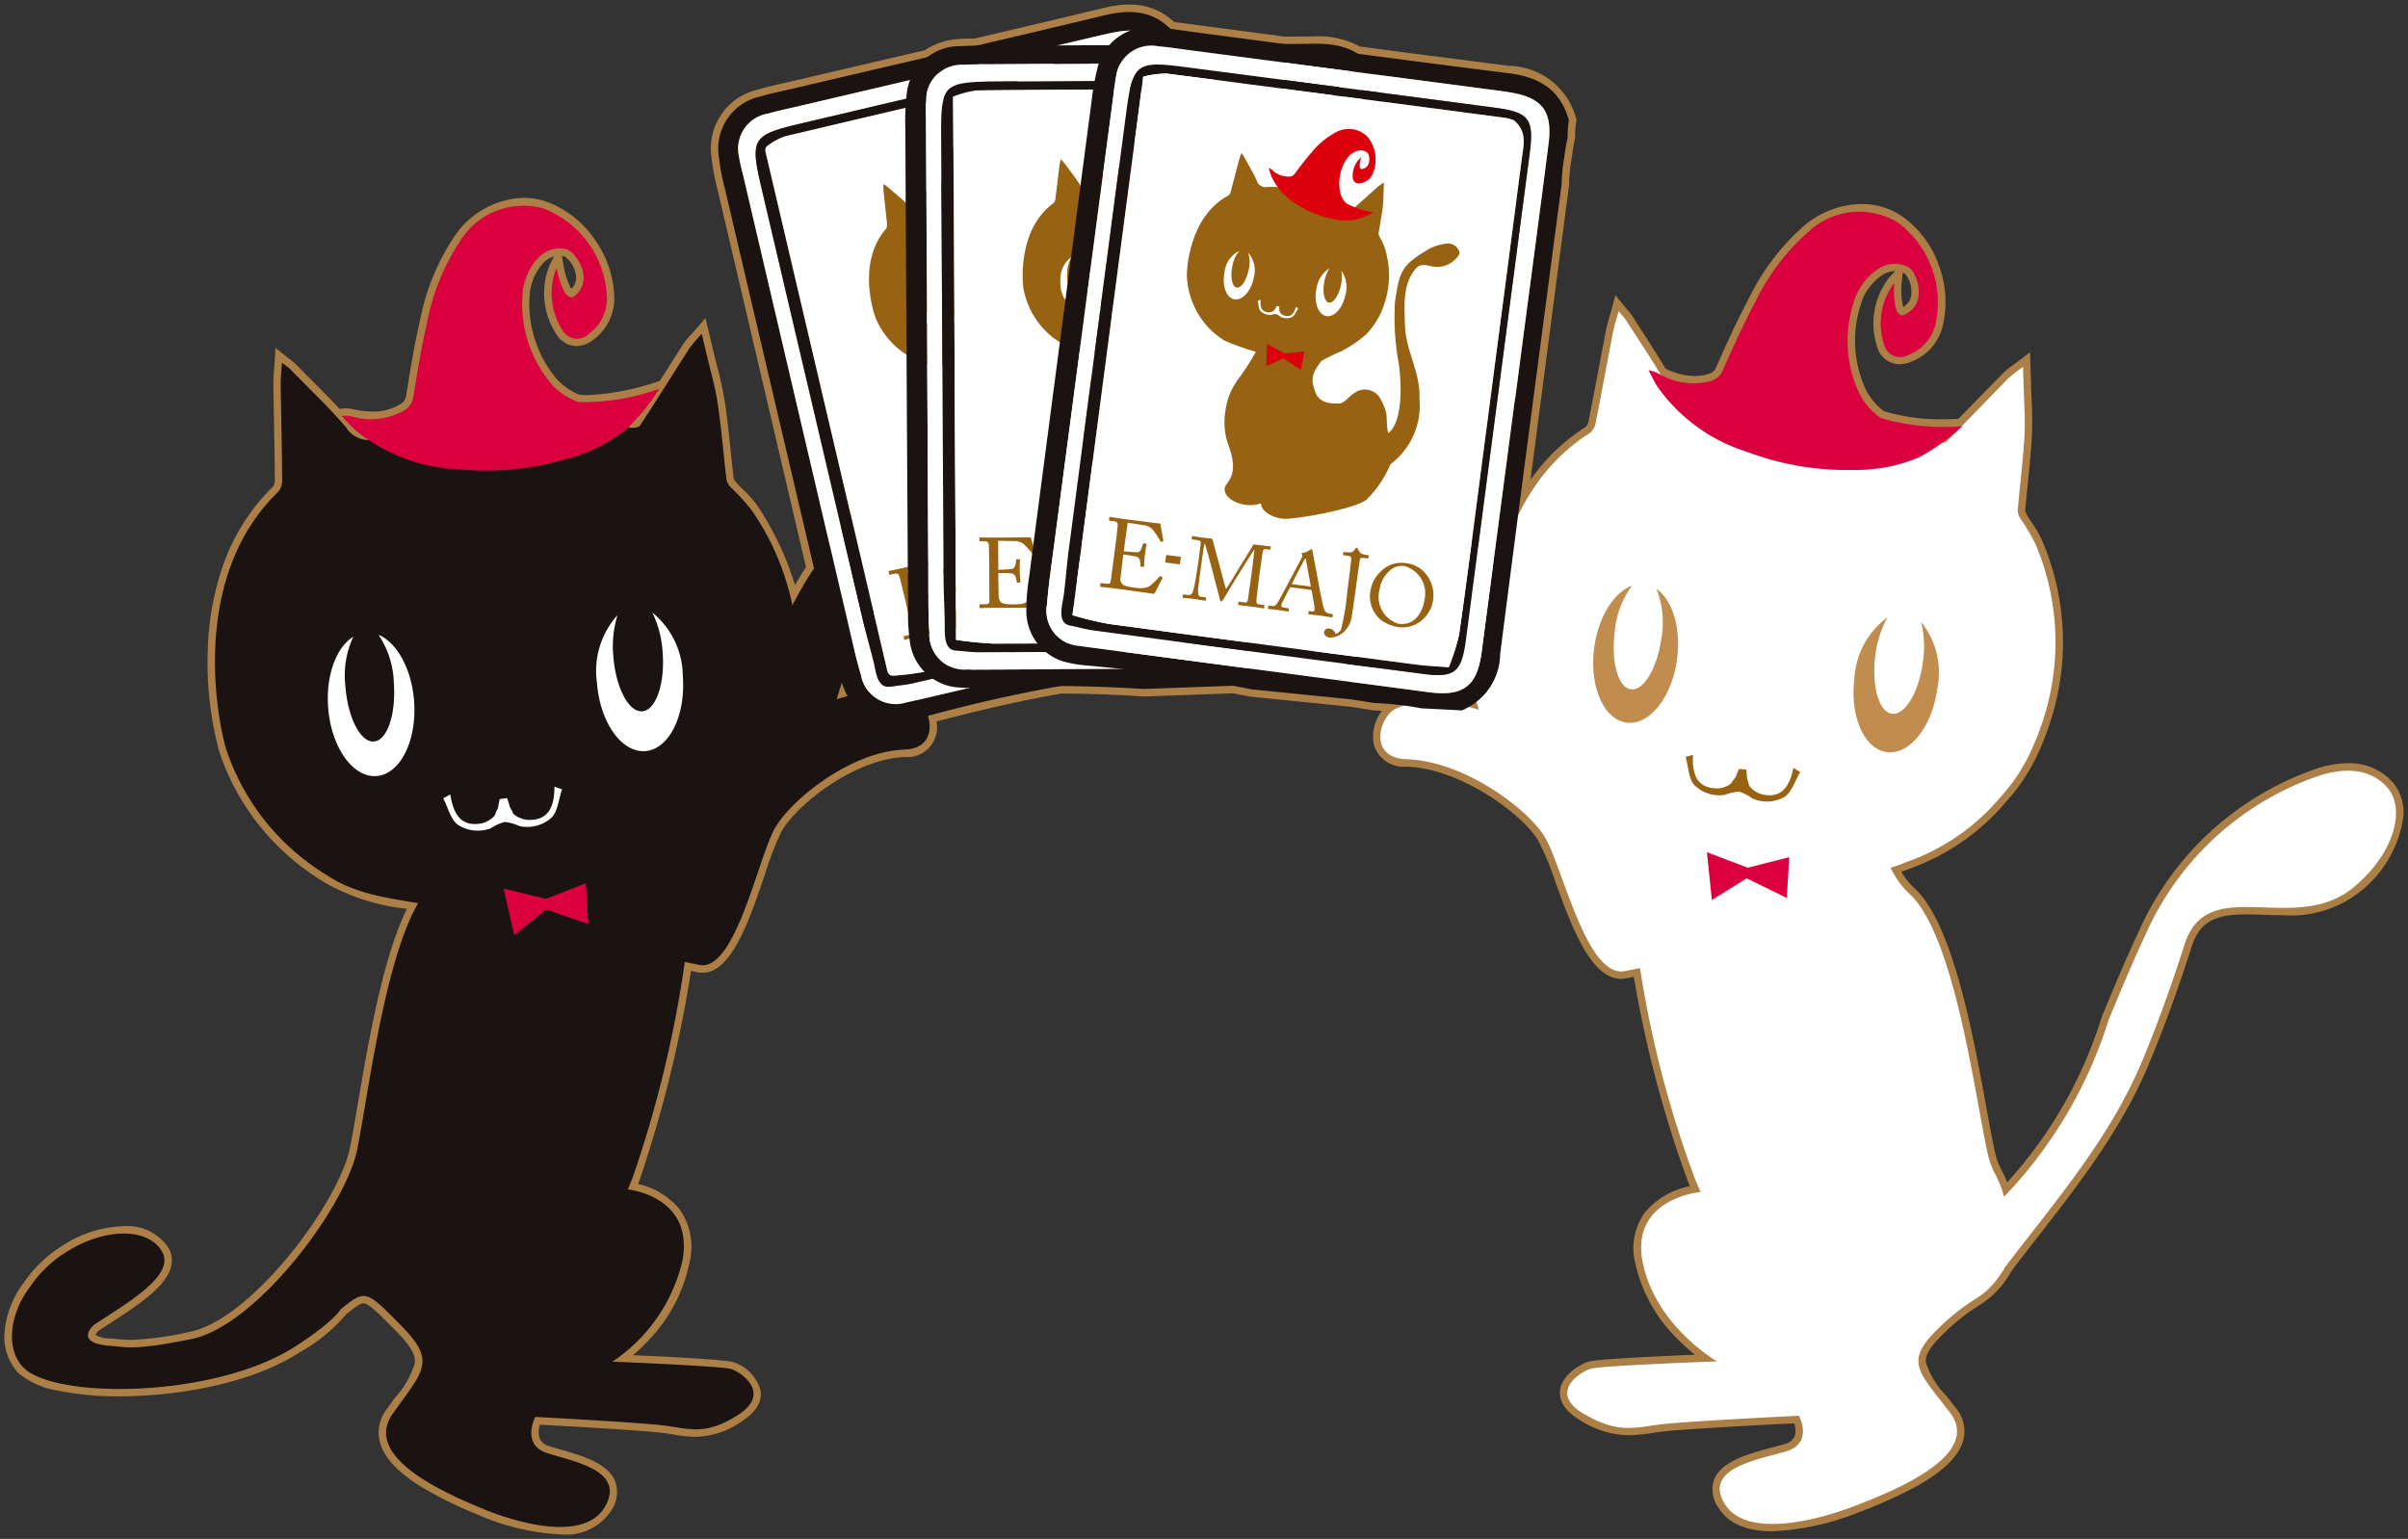 <svg xmlns="http://www.w3.org/2000/svg" xmlns:xlink="http://www.w3.org/1999/xlink" width="162.577" height="103.912" viewBox="0 0 162.577 103.912"><rect x="0" y="0" width="162.577" height="103.912" fill="#333333" stroke="none"/><defs><clipPath id="a"><rect width="162.577" height="103.912" fill="none"/></clipPath><clipPath id="b"><path d="M70.452,31.7c.189.664.192,1.527.627,1.937a2.4,2.4,0,0,0,2.011.624,3.164,3.164,0,0,1,.989-.22,3.246,3.246,0,0,1,.9.467,2.39,2.39,0,0,0,2.1-.084c.523-.286.751-1.121,1.108-1.709-.152-.094-.3-.184-.454-.275-.262,1.215-.779,2.126-2.171,1.769-.333-.086-.859-.465-.846-.683v-.01l-.116-.365c0-.136-.052-.6-.052-.6l-.489-.05a5.7,5.7,0,0,0-.228.548c-.008.006-.244.323-.244.323l0,.006c-.045.213-.649.446-1,.444-1.434-.013-1.7-1.031-1.643-2.27-.171.048-.339.1-.5.149" transform="translate(-70.452 -31.55)" fill="none"/></clipPath><linearGradient id="c" x1="-23.984" y1="6.716" x2="-23.648" y2="6.716" gradientUnits="objectBoundingBox"><stop offset="0" stop-color="#b28447"/><stop offset="0.039" stop-color="#b28447"/><stop offset="0.382" stop-color="#e0c48a"/><stop offset="0.934" stop-color="#976312"/><stop offset="1" stop-color="#976312"/></linearGradient><clipPath id="e"><path d="M43.858,17.538c.51-.023.594-.388.559-.827l.183.045c-.061.239-.052.546-.2.7a.845.845,0,0,1-.706.246,1.2,1.2,0,0,0-.359-.066,1.1,1.1,0,0,0-.313.179.854.854,0,0,1-.75-.008c-.192-.094-.283-.388-.417-.594l.158-.1c.107.43.3.748.795.6.118-.034.3-.176.292-.254v0l.05-.132c0-.047.023-.212.023-.212l.171-.034s.066.153.079.2l.079.111v0c.016.071.221.145.346.145h.013M40.209,16.9c.309-.052.46-.682.342-1.412A2.163,2.163,0,0,0,40.1,14.42a1.806,1.806,0,0,1,.956,1.459c.149.914-.173,1.732-.72,1.821s-1.113-.578-1.265-1.493a1.8,1.8,0,0,1,.435-1.688,2.148,2.148,0,0,0-.078,1.157c.115.7.438,1.229.737,1.229a.164.164,0,0,0,.04,0m6.179-1.254c.313-.053.473-.685.352-1.413a2.471,2.471,0,0,0-.32-.9,1.937,1.937,0,0,1,.837,1.415c.152.916-.168,1.73-.717,1.821s-1.115-.58-1.265-1.493a1.936,1.936,0,0,1,.338-1.609,2.473,2.473,0,0,0-.011.958c.116.7.443,1.229.746,1.229l.04,0M46.735,7.1c-.331.632-.651,1.27-.989,1.895-.029.058-.163.081-.249.078-.7-.042-1.4-.089-2.1-.136a.221.221,0,0,0-.057,0,12.689,12.689,0,0,0-3.584.859.621.621,0,0,1-.843-.153c-.444-.431-.932-.821-1.405-1.224-.057-.047-.121-.081-.215-.144,0,.189,0,.344.015.5.078.745.162,1.489.234,2.234a.424.424,0,0,1-.066.278c-2.01,2.321-.816,5.8-.68,6.1a5.443,5.443,0,0,0,2.654,2.745,6.382,6.382,0,0,0,1.237.407,16.042,16.042,0,0,0,2.258-.044,15.188,15.188,0,0,1-.454,2.124,4.487,4.487,0,0,0-.052,2.362,4.54,4.54,0,0,0,.932,1.985c1.6,1.779.759,2.467.856,2.88.12.5.884.758,1.709.564a2.161,2.161,0,0,0,.942-.467c.189.441.929.646,1.727.459.661-.155,4.252-2.268,4.848-3.2a7.282,7.282,0,0,0,.674-2.82h0a4.962,4.962,0,0,0,.283-4.822c-.622-1.811-2-2.636-2.707-4.371-.473-1.157-1.123-2.5-.625-3.793.254-.659,1.045-.325,1.633-.754A1.874,1.874,0,0,0,53.448,9.6a.336.336,0,0,0-.153-.389.816.816,0,0,0-.968-.063,3.422,3.422,0,0,0-.947.758c-1.216,1.586-1.338,1.937-.843,4.11a16.647,16.647,0,0,0,1.748,3.87c.32.588,1.7,3.381.963,4.583-.3-.336-.465-1.066-.67-1.3a3.58,3.58,0,0,0-.7-.725,1.192,1.192,0,0,0-1.646.2,3.087,3.087,0,0,0-.328.522,1.469,1.469,0,0,1-.381.575c-1.507.693-1.853-.129-2.111-.444-.283-.347-.418-.783-.126-1.7a.377.377,0,0,1,.053-.136,12.718,12.718,0,0,1,1-1.045A8.7,8.7,0,0,0,49.474,16.8a5.2,5.2,0,0,0,.433-2.494,6.028,6.028,0,0,0-1.389-3.557,4.491,4.491,0,0,0-.528-.489.377.377,0,0,1-.12-.165c-.126-.588-.223-1.184-.365-1.767-.1-.394-.246-.775-.372-1.16-.04-.121-.082-.239-.142-.423a3.412,3.412,0,0,0-.257.36" transform="translate(-36.317 -6.744)" fill="none"/></clipPath><linearGradient id="f" x1="-2.231" y1="3.42" x2="-2.166" y2="3.42" xlink:href="#c"/><clipPath id="h"><path d="M40.85,24.389l-.911.216c-.023,0-.027.016-.015.069l.094.4c.01.044.019.052.04.037l.908-.212c.026-.008.037-.019.024-.073l-.081-.344c-.015-.066-.029-.092-.052-.092H40.85" transform="translate(-39.918 -24.389)" fill="none"/></clipPath><linearGradient id="i" x1="-52.32" y1="66.964" x2="-51.008" y2="66.964" xlink:href="#c"/><clipPath id="j"><path d="M40.457,23.391c-.032.008-.153.05-.257.074-.646.152-1.287.309-1.932.46l-.288.066c-.43.1-.662.136-.8.17-.034.006-.044.023-.039.044l.042.176c.008.039.031.04.063.032l.233-.055c.242-.057.318-.026.393.176.023.065.226.874.352,1.415l.15.638.362,1.543c.057.241.04.292-.258.363l-.26.06c-.045.011-.063.023-.057.048l.04.176c.006.032.031.04.069.032.058-.015.141-.04.276-.081s.312-.078.552-.134c1.016-.239,1.649-.381,2.04-.473s.536-.111.569-.12a.14.14,0,0,0,.12-.132l.121-1.037c.008-.055,0-.076-.036-.087l-.118-.036c-.042-.01-.057.021-.068.058a6.227,6.227,0,0,1-.373.809,1.286,1.286,0,0,1-.514.36c-.134.045-.457.129-.569.153a2.737,2.737,0,0,1-.491.069c-.212.006-.405-.086-.491-.422-.031-.131-.192-.759-.273-1.11l-.1-.4c.105-.026.554-.129.869-.17a.312.312,0,0,1,.338.187c.037.068.111.208.144.289.018.044.036.061.066.047l.139-.053c.024-.011.034-.027.026-.061-.044-.134-.144-.439-.2-.667-.023-.1-.149-.633-.153-.748a.041.041,0,0,0-.053-.042l-.163.031a.044.044,0,0,0-.036.057,1.545,1.545,0,0,1,.023.333c-.011.215-.05.278-.233.355-.073.032-.764.221-.816.234l-.449-1.909,1.165-.246a1.037,1.037,0,0,1,.536.06,5.64,5.64,0,0,1,.827.59A.04.04,0,0,0,41,24.52l.084-.076c.023-.019.019-.037.006-.063-.036-.06-.531-.885-.578-.971a.046.046,0,0,0-.04-.023l-.019,0" transform="translate(-37.136 -23.388)" fill="none"/></clipPath><linearGradient id="k" x1="-10.016" y1="10.424" x2="-9.744" y2="10.424" xlink:href="#c"/><clipPath id="l"><path d="M45.838,22.651c-.063.015-.255.078-1.018.257-.058.015-.12.036-.116.1.01.12-.3,1.617-.321,1.707s-.281,1.594-.342,1.7l-2-2.77a.132.132,0,0,0-.171-.063c-.069.018-.215.069-.485.132-.489.115-.648.132-.706.147-.034.008-.036.027-.032.045l.036.149c.006.023.016.039.05.031L41.086,24c.236-.055.249.026.286.157.045.166.249,1.034.267,1.115.026.1.352,1.578.38,2,.011.2,0,.365-.223.417l-.305.071c-.027.006-.029.024-.027.042l.034.139c.011.045.018.05.063.039s.249-.076.738-.191.635-.131.7-.147c.045-.01.048-.029.042-.052L43,27.453c0-.024-.015-.04-.048-.032l-.288.068c-.186.042-.258-.036-.363-.357-.065-.2-.344-1.412-.36-1.481s-.346-1.527-.341-1.612c.1.05.921,1.216,1.094,1.454l1.233,1.741c.036.053.076.092.11.084s.073-.108.082-.165.305-1.672.323-1.749.407-2.066.449-2.153l.01,0c.031.047.27,1.069.359,1.449l.086.368c.1.426.33,1.428.341,1.5.029.174-.015.223-.113.244l-.393.092c-.039.01-.042.023-.036.052l.032.131c.006.036.018.052.058.042.074-.018.294-.087.822-.212.633-.149.74-.157.809-.171.045-.011.047-.029.04-.065l-.032-.132c0-.023-.015-.039-.05-.031l-.338.081c-.144.032-.216-.047-.268-.265-.027-.115-.263-1.042-.331-1.331l-.1-.4c-.089-.386-.263-1.212-.3-1.378-.031-.132-.039-.241.134-.281l.254-.06c.04-.008.042-.027.032-.063l-.029-.131c-.006-.019-.015-.034-.034-.034l-.011,0" transform="translate(-40.648 -22.649)" fill="none"/></clipPath><linearGradient id="m" x1="-8.89" y1="10.239" x2="-8.669" y2="10.239" xlink:href="#c"/><clipPath id="n"><path d="M45.831,23.006c.008-.05.021-.1.044-.1s.039.032.066.069c.048.079.85,1.407.943,1.567l-1.271.3c.006-.152.208-1.751.218-1.833m.2-.858c-.029,0-.042.032-.063.068a1.172,1.172,0,0,1-.41.4c-.037.023-.044.047-.039.065s.034.047.058.066a.231.231,0,0,1,.039.2c-.015.166-.191,1.514-.2,1.636-.057.51-.226,1.672-.246,1.774-.036.2-.1.3-.27.344l-.2.047a.041.041,0,0,0-.036.05l.034.139c.006.034.021.044.05.036.081-.019.2-.065.622-.165.339-.078.58-.116.659-.134.029-.008.044-.024.036-.065l-.032-.131c-.006-.029-.026-.036-.066-.027l-.271.065c-.126.029-.205,0-.223-.082a1.193,1.193,0,0,1-.015-.131c0-.126.113-1.074.136-1.231L47,24.735c.134.21.543.89.636,1.087.079.15.039.221-.121.258l-.144.034c-.034.008-.05.018-.042.052l.031.132c.008.036.029.048.058.04.132-.031.33-.1.808-.207s.59-.12.693-.145c.04-.008.055-.024.048-.053l-.034-.144a.04.04,0,0,0-.055-.029l-.191.045a.442.442,0,0,1-.451-.166c-.121-.149-.745-1.131-.984-1.548-.194-.344-.945-1.525-1.139-1.861-.029-.053-.047-.084-.076-.084l-.01,0" transform="translate(-44.657 -22.147)" fill="none"/></clipPath><linearGradient id="o" x1="-13.484" y1="12.032" x2="-13.18" y2="12.032" xlink:href="#c"/><clipPath id="p"><path d="M49,23.656a2.11,2.11,0,0,1,.241-1.556,1.141,1.141,0,0,1,.829-.552,1.914,1.914,0,0,1,2,1.64c.12.512.21,1.856-1.053,2.152a.943.943,0,0,1-.215.023A1.964,1.964,0,0,1,49,23.656m1.042-2.331a1.929,1.929,0,0,0-1.386,1.1,2.3,2.3,0,0,0-.2,1.557A2.06,2.06,0,0,0,49.7,25.485a2.6,2.6,0,0,0,1.323.086,2.009,2.009,0,0,0,1.465-1.2,2.144,2.144,0,0,0,.136-1.359,2.272,2.272,0,0,0-1.191-1.535,1.945,1.945,0,0,0-.885-.213,2.184,2.184,0,0,0-.509.061" transform="translate(-48.399 -21.264)" fill="none"/></clipPath><linearGradient id="q" x1="-14.728" y1="13.251" x2="-14.421" y2="13.251" xlink:href="#c"/><clipPath id="r"><path d="M47.486,21.452s.031.129-.15.383a1.622,1.622,0,0,1-.5.173c-.036.006-.039.021-.031.048l.034.149c.006.024.024.026.047.019l.254-.06c.223-.052.291,0,.325.124.074.234.405,1.649.428,1.74l.09.388a15.144,15.144,0,0,1,.51,2.539.544.544,0,0,1-.233.425.5.5,0,0,0-.519-.189c-.184.044-.3.176-.258.344.057.244.362.254.467.229a1.424,1.424,0,0,0,.892-1.006,1.712,1.712,0,0,0,0-.979c-.031-.128-.16-.782-.326-1.486l-.06-.257c-.158-.672-.414-1.819-.43-1.908-.023-.12.021-.176.174-.213l.288-.066c.036-.01.044-.023.037-.055l-.034-.141c0-.021-.019-.031-.053-.021a1.407,1.407,0,0,1-.509.057c-.3-.158-.315-.267-.315-.267Z" transform="translate(-46.801 -21.423)" fill="none"/></clipPath><linearGradient id="s" x1="-21.113" y1="10.382" x2="-20.657" y2="10.382" xlink:href="#c"/><clipPath id="u"><path d="M48.044,17.043c-.163-.136-.187-.441-.271-.674.058-.019.118-.044.176-.065.01.443.129.8.64.766.123-.006.333-.1.342-.181l0,0,.078-.121a1.966,1.966,0,0,1,.068-.2l.176,0s.031.165.034.213l.05.126v0c0,.076.2.2.318.22.5.094.666-.242.727-.68.058.027.113.057.168.086-.111.218-.171.52-.352.635a.852.852,0,0,1-.746.082,1.1,1.1,0,0,0-.331-.144,1.067,1.067,0,0,0-.347.1.372.372,0,0,1-.16.029,1,1,0,0,1-.57-.2m4.441-.257c-.552-.032-.956-.813-.9-1.737a1.937,1.937,0,0,1,.69-1.491,2.428,2.428,0,0,0-.226.93c-.045.737.176,1.35.494,1.368s.614-.561.657-1.3a2.469,2.469,0,0,0-.11-.953,1.939,1.939,0,0,1,.5,1.565c-.057.9-.53,1.615-1.069,1.615l-.039,0m-6.4-3.562a2.15,2.15,0,0,0-.333,1.11c-.045.738.17,1.35.483,1.37s.6-.562.648-1.3a2.129,2.129,0,0,0-.2-1.142A1.8,1.8,0,0,1,47.3,14.9c-.058.926-.552,1.648-1.108,1.614s-.956-.813-.9-1.737a1.806,1.806,0,0,1,.8-1.549m-.869-6.09c-.092.743-.174,1.488-.271,2.231a.409.409,0,0,1-.124.255c-2.476,1.816-2.09,5.473-2.024,5.8a5.436,5.436,0,0,0,1.974,3.266,6.366,6.366,0,0,0,1.115.672,15.982,15.982,0,0,0,2.211.462,15.164,15.164,0,0,1-.916,1.969,4.508,4.508,0,0,0-.578,2.291,4.554,4.554,0,0,0,.467,2.142c1.165,2.092.191,2.575.192,3,0,.519.691.937,1.541.932a2.161,2.161,0,0,0,1.021-.246c.086.473.761.837,1.581.834.678,0,4.651-1.262,5.439-2.035a7.232,7.232,0,0,0,1.284-2.6,4.96,4.96,0,0,0,1.35-4.638c-.2-1.9-1.36-3.014-1.664-4.866-.2-1.233-.538-2.685.237-3.837.226-.339.556-.312.924-.286a1.765,1.765,0,0,0,.835-.086,1.872,1.872,0,0,0,.958-.851.339.339,0,0,0-.063-.415.818.818,0,0,0-.93-.278,3.548,3.548,0,0,0-1.092.528c-1.538,1.276-1.735,1.59-1.737,3.817a16.732,16.732,0,0,0,.838,4.163c.183.645.906,3.677-.081,4.683-.215-.393-.216-1.142-.363-1.418a3.653,3.653,0,0,0-.525-.864,1.2,1.2,0,0,0-1.649-.173,3.09,3.09,0,0,0-.438.435,1.411,1.411,0,0,1-.5.478c-1.623.338-1.775-.54-1.958-.9-.2-.4-.236-.856.257-1.69a.37.37,0,0,1,.082-.12,12.87,12.87,0,0,1,1.205-.8A8.693,8.693,0,0,0,55.3,17.673a5.251,5.251,0,0,0,.977-2.339,6.037,6.037,0,0,0-.559-3.777,4.617,4.617,0,0,0-.407-.594.365.365,0,0,1-.081-.187c.01-.6.045-1.2.04-1.8-.006-.405-.068-.809-.105-1.215-.011-.126-.026-.252-.045-.444a3.881,3.881,0,0,0-.33.3c-.464.541-.918,1.092-1.386,1.627-.042.048-.179.042-.26.018-.674-.2-1.347-.4-2.019-.6a.234.234,0,0,0-.057-.011,12.685,12.685,0,0,0-3.685.037.617.617,0,0,1-.788-.336c-.338-.522-.727-1.008-1.1-1.509-.044-.058-.1-.1-.178-.187-.037.184-.079.334-.1.488" transform="translate(-42.739 -6.646)" fill="none"/></clipPath><linearGradient id="v" x1="-3.679" y1="3.852" x2="-3.593" y2="3.852" xlink:href="#c"/><clipPath id="x"><path d="M43.529,23.724c-.024,0-.031.01-.029.065l0,.409c0,.047.006.055.031.045l.932,0c.026,0,.04-.01.04-.065l0-.352c0-.076-.011-.1-.039-.1Z" transform="translate(-43.5 -23.719)" fill="none"/></clipPath><linearGradient id="y" x1="-69.616" y1="121.778" x2="-68.016" y2="121.778" xlink:href="#c"/><clipPath id="z"><path d="M44.083,22.469c-.661,0-1.325.015-1.985.016l-.294,0c-.229,0-.4,0-.536-.006s-.216-.008-.286-.008c-.034,0-.047.013-.047.034v.181c0,.04.019.045.053.045l.241,0c.247,0,.315.045.344.26,0,.066.024.9.027,1.457l0,.656.008,1.585c0,.247-.024.294-.331.3l-.268,0c-.047,0-.066,0-.066.034V27.2c0,.034.019.047.061.047.06,0,.147-.008.288-.015s.32-.01.569-.01c1.042-.006,1.691,0,2.094,0s.548.01.582.01a.146.146,0,0,0,.147-.1l.349-.985c.018-.052.018-.073-.015-.094l-.108-.06c-.039-.019-.06.008-.079.042a6.108,6.108,0,0,1-.544.7,1.269,1.269,0,0,1-.582.237c-.139.015-.473.023-.588.023a2.737,2.737,0,0,1-.5-.044c-.207-.039-.375-.171-.383-.519,0-.134-.018-.783-.021-1.144l0-.415c.107,0,.569,0,.884.029a.314.314,0,0,1,.289.258c.019.073.061.228.076.315,0,.047.019.066.053.06l.147-.021a.047.047,0,0,0,.039-.053c-.015-.142-.042-.462-.044-.7,0-.1,0-.649.016-.762a.041.041,0,0,0-.04-.053l-.168-.006a.044.044,0,0,0-.047.048,1.419,1.419,0,0,1-.052.326c-.058.208-.111.262-.305.3-.079.013-.795.045-.848.045L42.2,22.7l1.191.019a1.046,1.046,0,0,1,.51.178,5.617,5.617,0,0,1,.674.759c.006.013.034.034.052.019l.1-.055c.027-.013.027-.032.019-.06-.019-.066-.32-.981-.347-1.074-.006-.019-.021-.032-.053-.032s-.16.015-.268.015" transform="translate(-40.935 -22.454)" fill="none"/></clipPath><linearGradient id="aa" x1="-15.953" y1="14.048" x2="-15.564" y2="14.048" xlink:href="#c"/><clipPath id="ab"><path d="M49.83,22.774c-.066,0-.267.019-1.052.023-.06,0-.124.006-.136.071-.018.118-.653,1.51-.693,1.593s-.63,1.491-.712,1.58L45.91,22.9a.135.135,0,0,0-.153-.1c-.071,0-.225.019-.5.021-.5,0-.661-.013-.72-.013-.036,0-.04.018-.04.036v.153c0,.023.006.04.042.04l.36,0c.241,0,.237.082.242.216.008.173.013,1.063.013,1.147,0,.1-.01,1.617-.078,2.035-.034.2-.086.355-.312.357l-.312,0a.032.032,0,0,0-.036.036l0,.142c0,.047.006.053.052.053S44.729,27,45.23,27s.649.015.716.015c.047,0,.052-.018.052-.042l0-.147c0-.024,0-.044-.04-.042l-.3,0c-.189,0-.242-.092-.275-.43-.016-.207-.018-1.452-.019-1.522s0-1.567.027-1.649c.082.071.627,1.391.74,1.662.031.071.8,1.932.814,1.972.024.06.053.107.089.107s.094-.089.118-.144.67-1.56.7-1.632.858-1.924.916-2h.013c.018.055.024,1.107.026,1.5l0,.378c0,.436,0,1.464,0,1.535-.011.176-.063.212-.163.212l-.4,0c-.042,0-.047.011-.047.042l0,.136c0,.036,0,.052.045.052.078,0,.307-.018.851-.021.649,0,.756.013.827.013.047,0,.052-.018.052-.053V26.8c0-.023-.006-.042-.042-.042l-.349,0c-.145,0-.2-.094-.2-.318,0-.118-.023-1.074-.024-1.37l0-.414c0-.4.011-1.239.011-1.412,0-.134.015-.241.192-.242l.26,0c.042,0,.047-.018.047-.053l0-.136c0-.023,0-.04-.032-.04h0" transform="translate(-44.414 -22.774)" fill="none"/></clipPath><linearGradient id="ac" x1="-12.844" y1="15.701" x2="-12.554" y2="15.701" xlink:href="#c"/><clipPath id="ad"><path d="M50,23.444c.018-.048.042-.089.065-.089s.029.04.048.082c.029.087.515,1.562.569,1.738l-1.3.006c.04-.147.593-1.661.622-1.738m.309-.74a1.21,1.21,0,0,1-.488.3c-.04.011-.053.034-.053.053s.024.052.042.076a.235.235,0,0,1,0,.2c-.053.16-.523,1.431-.564,1.549-.17.486-.594,1.581-.635,1.675-.081.191-.163.273-.339.273l-.208,0a.042.042,0,0,0-.047.042l0,.141c0,.037.011.048.04.048.084,0,.213-.018.645-.021.347,0,.59.015.674.015.029,0,.045-.013.045-.055v-.136c0-.029-.018-.04-.058-.04h-.278c-.129,0-.2-.044-.2-.128,0-.031.011-.089.016-.131.029-.123.349-1.023.407-1.17l1.452-.01c.086.236.331.99.378,1.2.044.165-.01.223-.176.225l-.145,0c-.037,0-.055.006-.055.04l0,.137c0,.036.018.052.048.052.136,0,.341-.018.832-.021.247,0,.4,0,.5.006s.152.008.205.006.058-.011.058-.04l0-.149c0-.024-.011-.04-.047-.04h-.194a.439.439,0,0,1-.4-.263c-.084-.17-.473-1.266-.612-1.725-.115-.38-.583-1.7-.7-2.069-.018-.066-.031-.1-.065-.1s-.048.024-.078.053" transform="translate(-48.014 -22.651)" fill="none"/></clipPath><linearGradient id="ae" x1="-17.552" y1="15.179" x2="-17.186" y2="15.179" xlink:href="#c"/><clipPath id="af"><path d="M52.758,24.738a2.107,2.107,0,0,1,.583-1.462,1.13,1.13,0,0,1,.882-.355.264.264,0,0,0,.048,0,1.914,1.914,0,0,1,1.588,2.045c0,.527-.208,1.856-1.506,1.863h0a1.889,1.889,0,0,1-1.591-2.092m1.536-2.04a1.935,1.935,0,0,0-1.6.759,2.288,2.288,0,0,0-.54,1.473,2.063,2.063,0,0,0,.876,1.749,2.6,2.6,0,0,0,1.273.376A2.005,2.005,0,0,0,56,26.215a2.152,2.152,0,0,0,.436-1.3,2.273,2.273,0,0,0-.819-1.762,1.982,1.982,0,0,0-1.305-.459h-.019" transform="translate(-52.159 -22.698)" fill="none"/></clipPath><linearGradient id="ag" x1="-19.547" y1="15.343" x2="-19.172" y2="15.343" xlink:href="#c"/><clipPath id="ah"><path d="M51.833,22.347s0,.131-.231.338a1.625,1.625,0,0,1-.527.057c-.037,0-.044.013-.042.042v.153c0,.021.018.027.042.027l.26,0c.231,0,.283.068.291.194.018.244.027,1.7.027,1.791l0,.4a15.4,15.4,0,0,1-.069,2.589.548.548,0,0,1-.323.362A.5.5,0,0,0,50.8,28c-.189,0-.33.105-.33.275,0,.252.3.33.4.33a1.427,1.427,0,0,0,1.094-.783,1.689,1.689,0,0,0,.213-.953c0-.131.019-.8.015-1.523l0-.262c0-.691,0-1.866.008-1.958,0-.121.058-.166.218-.166l.3,0c.034,0,.045-.011.045-.047l0-.142c0-.024-.011-.034-.045-.034a1.4,1.4,0,0,1-.509-.058c-.26-.223-.247-.33-.247-.33Z" transform="translate(-50.473 -22.345)" fill="none"/></clipPath><linearGradient id="ai" x1="-35.057" y1="10.816" x2="-34.362" y2="10.816" xlink:href="#c"/><clipPath id="ak"><path d="M54.59,16.319c-.052.438.018.806.528.843.123.013.342-.058.363-.132l0,0,.094-.108a2.118,2.118,0,0,1,.094-.191l.173.031s.008.166,0,.213l.032.132v0c-.011.078.166.225.283.263.488.16.693-.152.816-.577l.153.108c-.141.2-.241.491-.436.58a.855.855,0,0,1-.748-.018,1.193,1.193,0,0,0-.31-.191,1.137,1.137,0,0,0-.357.057.853.853,0,0,1-.7-.271c-.145-.157-.126-.464-.179-.7l.186-.04m4.428,1.092c-.544-.108-.838-.934-.656-1.843a1.945,1.945,0,0,1,.885-1.386,2.46,2.46,0,0,0-.351.892c-.145.725-.008,1.362.3,1.425s.683-.472.827-1.2a2.449,2.449,0,0,0,.021-.958,1.935,1.935,0,0,1,.284,1.619c-.168.843-.685,1.462-1.194,1.462a.618.618,0,0,1-.121-.013m-5.852-4.4a2.114,2.114,0,0,0-.481,1.053c-.145.725-.015,1.362.292,1.423s.672-.477.817-1.2a2.136,2.136,0,0,0-.039-1.158,1.8,1.8,0,0,1,.38,1.7c-.184.909-.772,1.559-1.318,1.449s-.837-.934-.654-1.843a1.789,1.789,0,0,1,1-1.425M53.13,6.863c-.192.724-.373,1.449-.57,2.173a.414.414,0,0,1-.16.236c-2.7,1.462-2.812,5.139-2.793,5.471a5.461,5.461,0,0,0,1.514,3.505,6.447,6.447,0,0,0,1.013.817,16.077,16.077,0,0,0,2.129.756,15.589,15.589,0,0,1-1.174,1.829,4.469,4.469,0,0,0-.884,2.19,4.533,4.533,0,0,0,.171,2.186c.869,2.229-.162,2.577-.216,3-.069.512.557,1.019,1.4,1.131a2.157,2.157,0,0,0,1.045-.1c.021.48.641.934,1.454,1.04.674.087,4.78-.619,5.665-1.278a7.278,7.278,0,0,0,1.625-2.4A4.961,4.961,0,0,0,65.314,23c.058-1.914-.94-3.173-.987-5.046-.034-1.249-.17-2.733.754-3.769.276-.309.6-.233.969-.157a1.681,1.681,0,0,0,.824.026,1.857,1.857,0,0,0,1.065-.712.339.339,0,0,0,0-.42.818.818,0,0,0-.884-.4A3.481,3.481,0,0,0,65.9,12.9c-1.7,1.053-1.935,1.339-2.241,3.546a16.711,16.711,0,0,0,.267,4.239c.094.664.4,3.764-.716,4.628-.158-.418-.06-1.161-.17-1.454a3.594,3.594,0,0,0-.4-.927,1.194,1.194,0,0,0-1.611-.4,2.951,2.951,0,0,0-.491.372,1.47,1.47,0,0,1-.561.405c-1.654.115-1.688-.775-1.819-1.161-.142-.426-.115-.882.485-1.641.021-.026.055-.086.1-.1a12.547,12.547,0,0,1,1.3-.628,8.66,8.66,0,0,0,1.638-1.1,5.252,5.252,0,0,0,1.287-2.182,6.028,6.028,0,0,0-.042-3.817,4.451,4.451,0,0,0-.323-.645.4.4,0,0,1-.053-.2c.09-.593.208-1.184.284-1.78.048-.4.042-.811.06-1.216.006-.128.011-.254.016-.447a4.065,4.065,0,0,0-.367.247c-.533.473-1.056.956-1.593,1.423-.048.044-.183.018-.26-.016-.641-.284-1.281-.578-1.921-.869a.225.225,0,0,0-.052-.019,12.691,12.691,0,0,0-3.657-.464.619.619,0,0,1-.735-.439c-.263-.564-.583-1.1-.884-1.644-.034-.063-.084-.118-.149-.21-.063.178-.124.321-.163.472" transform="translate(-49.605 -6.391)" fill="none"/></clipPath><linearGradient id="al" x1="-2.811" y1="4.273" x2="-2.752" y2="4.273" xlink:href="#c"/><clipPath id="an"><path d="M48.757,23.259l-.052.4c-.006.047,0,.057.023.05l.926.121c.026,0,.04,0,.048-.058l.045-.349c.01-.076,0-.1-.024-.107L48.8,23.2l-.008,0c-.016,0-.024.013-.031.061" transform="translate(-48.702 -23.198)" fill="none"/></clipPath><linearGradient id="ao" x1="-101.868" y1="58.879" x2="-99.78" y2="58.879" xlink:href="#c"/><clipPath id="ap"><path d="M46.606,21.633l-.023.179c0,.04.015.048.045.053l.241.032c.244.031.305.087.3.3,0,.066-.1.9-.17,1.447l-.086.651-.207,1.572c-.032.246-.065.288-.37.247l-.265-.034c-.047-.008-.068,0-.071.023l-.023.181c0,.032.013.047.053.053.058.008.145.013.288.024s.318.036.564.068c1.034.134,1.675.226,2.074.279s.543.084.575.087a.141.141,0,0,0,.16-.079l.478-.929c.027-.05.031-.069,0-.1l-.1-.073c-.036-.026-.058,0-.084.029a6.158,6.158,0,0,1-.635.625,1.3,1.3,0,0,1-.607.157c-.142,0-.473-.042-.586-.057a2.861,2.861,0,0,1-.485-.111.461.461,0,0,1-.309-.567c.016-.132.089-.777.134-1.136l.055-.41c.1.015.564.074.871.147a.313.313,0,0,1,.25.3,3.135,3.135,0,0,1,.032.321c0,.047.011.068.045.065H48.9a.047.047,0,0,0,.048-.047c0-.142.018-.462.048-.7.013-.1.084-.641.12-.753a.04.04,0,0,0-.032-.058l-.165-.029a.044.044,0,0,0-.053.04,1.544,1.544,0,0,1-.1.32c-.086.2-.145.242-.344.25-.081,0-.793-.063-.846-.071L47.84,22l1.176.181a1.035,1.035,0,0,1,.481.244,5.586,5.586,0,0,1,.564.843c0,.015.027.039.05.029l.108-.042c.027-.01.029-.029.027-.057-.013-.068-.186-1.016-.2-1.111,0-.021-.016-.036-.048-.04s-.162-.008-.268-.021c-.656-.087-1.313-.166-1.971-.254l-.291-.037c-.438-.058-.667-.108-.813-.126l-.013,0c-.024,0-.036.011-.039.027" transform="translate(-45.982 -21.606)" fill="none"/></clipPath><linearGradient id="aq" x1="-12.862" y1="14.017" x2="-12.58" y2="14.017" xlink:href="#c"/><clipPath id="ar"><path d="M50.064,22.439l-.021.152c0,.023,0,.042.036.047l.357.047c.239.031.225.113.212.249-.016.17-.132,1.053-.144,1.136-.013.1-.228,1.6-.352,2.008-.061.194-.134.339-.357.31l-.31-.04a.032.032,0,0,0-.04.031l-.018.141c0,.047,0,.053.045.06s.26.016.758.081.641.1.706.111c.047,0,.057-.011.06-.034l.018-.147c0-.023,0-.042-.034-.047l-.294-.037c-.187-.024-.228-.124-.213-.464.01-.207.178-1.441.187-1.51s.215-1.551.249-1.63c.073.081.435,1.462.509,1.746l.538,2.066c.016.06.04.111.074.116s.1-.074.136-.124.877-1.457.921-1.523,1.11-1.788,1.179-1.858l.011,0c.011.055-.126,1.1-.176,1.485l-.05.373c-.057.433-.2,1.451-.212,1.52-.036.174-.092.2-.191.189l-.4-.052c-.042,0-.048,0-.052.034l-.018.136c0,.036,0,.053.04.058.074.01.305.023.843.1.645.084.748.115.817.124.048.006.055-.011.06-.047l.019-.134c0-.024,0-.042-.037-.045l-.344-.047c-.147-.019-.187-.12-.158-.342.016-.116.123-1.066.162-1.36l.053-.409c.052-.393.179-1.228.2-1.4.018-.136.048-.239.225-.215l.257.034c.04,0,.05-.011.053-.047l.018-.134c0-.023,0-.042-.029-.047-.063-.006-.265-.016-1.044-.12-.06-.006-.124-.01-.144.055-.034.113-.853,1.405-.9,1.483s-.825,1.391-.919,1.468l-.888-3.3a.135.135,0,0,0-.139-.12c-.071-.01-.226-.011-.5-.047-.5-.066-.654-.105-.712-.111l-.01,0c-.026,0-.034.015-.034.031" transform="translate(-49.424 -22.408)" fill="none"/></clipPath><linearGradient id="as" x1="-14.23" y1="10.455" x2="-13.943" y2="10.455" xlink:href="#c"/><clipPath id="at"><path d="M54.6,25.32c.06-.142.813-1.569.851-1.64.023-.045.052-.082.076-.079s.023.045.036.089c.018.09.3,1.617.33,1.8Zm1.258-2.329a1.2,1.2,0,0,1-.525.228c-.042.006-.058.027-.06.047a.153.153,0,0,0,.031.079.235.235,0,0,1-.032.2c-.073.15-.712,1.347-.769,1.457-.233.459-.8,1.486-.856,1.573-.107.178-.2.249-.373.226l-.205-.027c-.024,0-.05,0-.052.034l-.019.142c0,.034,0,.047.034.052.082.01.215.01.64.065.347.047.583.1.667.107.029,0,.047-.006.053-.047l.018-.134c0-.029-.013-.044-.055-.048l-.275-.037c-.128-.016-.191-.073-.181-.155,0-.029.023-.086.034-.126.045-.12.485-.968.562-1.1l1.441.189c.05.246.192,1.026.21,1.242.021.17-.04.221-.2.2l-.147-.019c-.034,0-.053,0-.058.034l-.016.134c0,.036.01.057.039.058.136.019.341.027.827.092s.6.1.7.108c.04.006.061,0,.063-.031l.019-.147c0-.024-.006-.042-.04-.048l-.194-.024a.441.441,0,0,1-.363-.317c-.06-.179-.3-1.32-.372-1.793-.061-.389-.346-1.761-.409-2.145-.01-.065-.016-.1-.052-.107h0c-.027,0-.047.019-.078.044" transform="translate(-52.993 -22.947)" fill="none"/></clipPath><linearGradient id="au" x1="-16.547" y1="13.532" x2="-16.234" y2="13.532" xlink:href="#c"/><clipPath id="av"><path d="M59.2,27.648a1.887,1.887,0,0,1-1.3-2.289,2.106,2.106,0,0,1,.774-1.37,1.139,1.139,0,0,1,.972-.225,1.915,1.915,0,0,1,1.3,2.242c-.065.489-.412,1.656-1.522,1.656a1.8,1.8,0,0,1-.225-.015m-1.181-3.568a2.3,2.3,0,0,0-.737,1.388,2.062,2.062,0,0,0,.632,1.851,2.587,2.587,0,0,0,1.21.546,2.007,2.007,0,0,0,1.793-.6,2.165,2.165,0,0,0,.609-1.224,2.272,2.272,0,0,0-.573-1.854,1.988,1.988,0,0,0-1.25-.636,2.707,2.707,0,0,0-.33-.023,1.9,1.9,0,0,0-1.354.557" transform="translate(-57.259 -23.522)" fill="none"/></clipPath><linearGradient id="aw" x1="-18.457" y1="13.227" x2="-18.134" y2="13.227" xlink:href="#c"/><clipPath id="ax"><path d="M57.218,23.2a1.692,1.692,0,0,1-.53-.016c-.036,0-.044.006-.047.034l-.021.153c0,.021.015.031.039.034l.257.032c.228.031.271.1.262.233-.015.244-.2,1.686-.216,1.777l-.052.4a15.189,15.189,0,0,1-.42,2.557.55.55,0,0,1-.368.315.5.5,0,0,0-.417-.36.29.29,0,0,0-.363.228c-.034.249.249.367.355.381a1.418,1.418,0,0,0,1.189-.627,1.691,1.691,0,0,0,.341-.918c.016-.129.128-.787.221-1.506l.036-.26c.089-.685.254-1.848.271-1.938.023-.118.081-.157.239-.134l.292.037c.034,0,.047-.006.052-.039l.019-.142c0-.023-.008-.036-.042-.04a1.387,1.387,0,0,1-.5-.126c-.226-.255-.2-.359-.2-.359l-.124-.018s-.018.131-.275.305" transform="translate(-55.338 -22.893)" fill="none"/></clipPath><linearGradient id="ay" x1="-13.542" y1="17.204" x2="-13.293" y2="17.204" xlink:href="#c"/></defs><g transform="translate(0 -0.001)"><g transform="translate(0 0.001)"><g clip-path="url(#a)"><path d="M160.866,52.853c-.877-.987-2.41-1.581-4.895-.678a19.8,19.8,0,0,0-11.43,10.647c-.443.942-.863,1.892-1.271,2.846s-.806,1.916-1.205,2.874A30.066,30.066,0,0,1,134.989,80.5a7.258,7.258,0,0,0-.54-1.441,5.488,5.488,0,0,1-.562-1.5c-.85-3.814-2.21-14.689-5.271-17.512a5.676,5.676,0,0,1-1.281-1.78c.3-.1.6-.183.9-.292l-.006-.016a14.568,14.568,0,0,0,6.534-4.452,12.214,12.214,0,0,0,2-2.99,18.517,18.517,0,0,0,1.205-3.373,16.954,16.954,0,0,0-.835-10.684,13.433,13.433,0,0,0-1.024-1.743,1.091,1.091,0,0,1-.191-.54c.142-1.682.36-3.36.457-5.045.066-1.132-.029-2.276-.058-3.417-.008-.354-.019-.711-.037-1.252a9.776,9.776,0,0,0-.981.762c-1.061,1.079-2.116,2.166-3.176,3.245a15.381,15.381,0,0,1-5.426-.541,4.4,4.4,0,0,1-1.573-1.877,8.39,8.39,0,0,1-.216-6.159c.183-.733,1.683-3.127,3.618-2.171.582.289,1.4,2.552-.339,3.249-.186.073-.48-.181-.54-.622a5.852,5.852,0,0,1-.066-1.556,4.575,4.575,0,0,0-.625,4.347,1.116,1.116,0,0,0,1.565.52,2.951,2.951,0,0,0,1.846-2.113,6.72,6.72,0,0,0-2.589-6.862,5.026,5.026,0,0,0-6,.661,15.056,15.056,0,0,0-3.533,4.636c-.806,1.514-1.52,3.079-2.216,4.656a1.271,1.271,0,0,1-.872.788,4.521,4.521,0,0,1-3.378-.451c-.741-1.257-1.554-2.478-2.341-3.714-.113-.17-.263-.312-.464-.557-.139.509-.281.921-.365,1.349-.4,2.063-.774,4.127-1.189,6.189a1.146,1.146,0,0,1-.4.695,13.285,13.285,0,0,0-4.819,5.515q1.371-10.519,2.751-21.037c.055-.418.111-.845.174-1.329,0-.053,0-.11,0-.165a11.863,11.863,0,0,1,.15-1.472c.023-.142.044-.288.066-.433l-.011-.008.019-.044c.05-.334.1-.672.174-1.008l0-.011a6.91,6.91,0,0,1,.084-1.14c-.606-2.132-2.074-2.921-4.074-3.171q-5.113-.642-10.22-1.32a5.217,5.217,0,0,0-2.877-.667c-.687.008-1.373.008-2.06.016q-2.937-.39-5.872-.777c-.6-.078-1.192-.163-1.79-.236A4.305,4.305,0,0,0,74.3.715q-4.366,1.054-8.741,2.073c-.346,0-.69,0-1.032.027a4.077,4.077,0,0,0-2.187.73Q58,4.56,53.655,5.576c-.88.207-1.772.381-2.638.636a3.6,3.6,0,0,0-2.79,4.08,15.518,15.518,0,0,0,.412,2.163q3,12.816,6.017,25.628A22.576,22.576,0,0,0,53.2,40.555a19.017,19.017,0,0,0-2.751-6.4,13.649,13.649,0,0,0-1.4-1.543,1.129,1.129,0,0,1-.3-.506c-.212-1.725-.342-3.465-.6-5.185-.171-1.157-.509-2.291-.777-3.434-.082-.357-.17-.714-.3-1.257a10.165,10.165,0,0,0-.83.976c-1.115,1.733-2.2,3.489-3.333,5.206-.1.153-.494.191-.737.153l-.06-.01a15.664,15.664,0,0,0,2.1-2.614,15.422,15.422,0,0,1-5.436.9,4.414,4.414,0,0,1-2.006-1.405,8.392,8.392,0,0,1-1.8-5.895c-.013-.756.817-3.457,2.935-3.032.636.128,2.013,2.1.512,3.224-.16.118-.51-.05-.682-.46a5.82,5.82,0,0,1-.467-1.486,4.583,4.583,0,0,0,.52,4.362,1.117,1.117,0,0,0,1.648.1,2.957,2.957,0,0,0,1.237-2.518A6.72,6.72,0,0,0,36.39,13.77a5.023,5.023,0,0,0-5.625,2.189,15.058,15.058,0,0,0-2.215,5.392c-.386,1.67-.67,3.368-.935,5.071a1.274,1.274,0,0,1-.64.987,4.538,4.538,0,0,1-3.4.435,1.942,1.942,0,0,0-.8-.058,13.241,13.241,0,0,0,.921.958c.262.226.531.433.8.625a1.9,1.9,0,0,1-1.443-.835c-1.168-1.359-2.478-2.6-3.735-3.891-.15-.147-.331-.26-.585-.465-.032.543-.09.989-.084,1.438.031,2.166.086,4.326.1,6.492a1.186,1.186,0,0,1-.258.785c-6.379,6.169-3.832,16.5-3.517,17.411a15.675,15.675,0,0,0,4.63,6.912,16.814,16.814,0,0,0,2.312,1.67c1.824,1.187,4.137,1.476,6.024,1.8C25.63,64.618,24.519,73.869,23.8,77.348c-.8,3.877-6.822,11.891-11.185,12.763-3.79.759-4.336.556-5.405.462-2.557-.16-1.263-1.363-1.128-1.451,2.57-1.665,5.528-3.42,4.505-5s-3.933-1.5-6.5.162a8.066,8.066,0,0,0-2.349,2.276C.308,88.428.06,90.842,1.3,92.06c2.147,2.116,12.91,2.064,18.368-1.476,2.646-1.717,3-2.463,3-2.463,1.693-1.367,1.693-1.367,4.1,1.076s1.523,3.014-.561,5.958,3.607,5.386,6.011,6.39,6.974,2.3,8.335-.144-2.163-3.016-3.927-3.589-.8-2.441-.8-2.441,6.893.359,8.655.573,2.806.719,5.05-.717.241-2.872-.48-3.087-8.015-.5-8.015-.5a11.268,11.268,0,0,0,4.728-6.822c.8-4.379-3.686-4.809-3.686-4.809l.32-.79a78.1,78.1,0,0,0,3.528-14.574l1.042.215c2.4.36,3.927-7.323,5.048-9.261s5.109-5.16,8.752-5.292a1.581,1.581,0,0,0,1.569-2.257c2.972-.793,5.978-1.5,8.957-2.024,1.884.006,3.754.063,5.591.2l6.085-.218c.4.078.808.147,1.2.231l6.8.685c-.008-.01.063-.32,0,0l1.488.239c.675.031,1.359.1,2.04.186a3.914,3.914,0,0,0-.63.234c-1.04.54-1.842,3.289.813,3.378,3.864.131,8.093,3.3,9.284,5.206s2.8,9.463,5.355,9.111l1.1-.213A72.135,72.135,0,0,0,114.165,79.4l.339.777s-4.76.423-3.911,4.731,5.016,6.709,5.016,6.709-7.736.283-8.5.494-2.892,1.623-.51,3.037,3.486.918,5.357.706,9.182-.565,9.182-.565,1.019,1.837-.851,2.4-5.61,1.129-4.166,3.53,6.292,1.131,8.841.141,8.587-3.389,6.377-6.284-3.147-3.46-.6-5.861c2.468-2.323,2.79-1.549,4.271-3.862l0-.024c.139-.183.273-.367.412-.549C138.68,80.54,142.3,76.3,144.4,71.144q.768-1.849,1.462-3.777t1.325-3.906c1.552-4.867,7.416-.561,11.4-3.848,2.741-2.26,3.567-5.315,2.276-6.76M131.713,28.9c-.2.205-.4.415-.606.619a.433.433,0,0,1-.3.078c.33-.241.646-.485.9-.7M51.394,10.013l.381,1.627ZM62.108,45.052h0a9.756,9.756,0,0,1-.964.153,9.648,9.648,0,0,0,.963-.153m35.4-.3c.128-.4.275-.767.4-1.131-.129.363-.276.735-.4,1.131-.488-.039-.872-.063-1.2-.087.331.024.716.048,1.2.087m1.564-8.707c.179-1.368.368-2.736.549-4.106q1.413-10.763,2.816-21.528-1.393,10.766-2.816,21.528c-.181,1.37-.37,2.738-.549,4.106M52.132,9.145a2.236,2.236,0,0,1,.6-.255,2.236,2.236,0,0,0-.6.255M98.226,46.323a3.329,3.329,0,0,1-1.263.178,3.329,3.329,0,0,0,1.263-.178m.691-.483h0a2.077,2.077,0,0,1-.221.225,2.077,2.077,0,0,0,.221-.225M49.933,8.4a2.7,2.7,0,0,0-.349,1.863A2.7,2.7,0,0,1,49.933,8.4m6.6,37.364c.058.171.1.349.173.514a3.5,3.5,0,0,0,.25.409c-.465.118-.779.225-.779.225s.121-.452.355-1.147M98.847,47.43a3.948,3.948,0,0,0,.53-.333c.108.323.166.523.166.523s-.275-.087-.7-.191" transform="translate(0.308 0.307)" fill="#ab7f45" fill-rule="evenodd"/><path d="M37.5,103.3A15.805,15.805,0,0,1,32.022,102a28.771,28.771,0,0,1-3.737-1.819c-1.674-1.013-2.633-2.014-2.933-3.06a2.555,2.555,0,0,1,.444-2.262c.211-.3.4-.565.592-.824A5.871,5.871,0,0,0,27.706,91.7c.044-.55-.332-1.174-1.3-2.155C25.275,88.4,24.591,87.7,24.232,87.7c-.24,0-.618.3-1.184.755A11.222,11.222,0,0,1,19.937,91c-3.386,2.2-8.507,2.979-12.17,2.979a20.2,20.2,0,0,1-4.124-.38,5.523,5.523,0,0,1-2.7-1.186,3.551,3.551,0,0,1-.927-2.9,6.36,6.36,0,0,1,1.307-3.237,8.571,8.571,0,0,1,2.485-2.406A7.993,7.993,0,0,1,8.042,82.49a3.357,3.357,0,0,1,2.964,1.365,1.68,1.68,0,0,1,.248,1.308c-.3,1.419-2.3,2.7-4.411,4.064l-.479.309a.866.866,0,0,0-.224.293,2.1,2.1,0,0,0,1.1.246h.012c.123.011.239.023.354.035a8.271,8.271,0,0,0,.933.06,22.081,22.081,0,0,0,3.976-.549c1.852-.37,4.273-2.223,6.641-5.083,2.109-2.546,3.777-5.476,4.152-7.291.156-.755.332-1.79.536-2.988.677-3.985,1.678-9.879,3.322-13.2a14.17,14.17,0,0,1-5.518-1.753,17.387,17.387,0,0,1-2.373-1.716A16.206,16.206,0,0,1,14.5,50.464a23.135,23.135,0,0,1-.779-6.913,18.894,18.894,0,0,1,1.012-5.631,13.791,13.791,0,0,1,3.409-5.388.79.79,0,0,0,.106-.416V32.11c-.009-1.35-.034-2.722-.059-4.048-.015-.8-.03-1.626-.041-2.44,0-.319.02-.63.047-.959.013-.165.027-.336.038-.516l.058-.97.756.611c.094.076.176.138.256.2a3.539,3.539,0,0,1,.364.3l.008.008c.347.355.7.714,1.05,1.061.63.633,1.275,1.28,1.9,1.949l.066-.011a2.029,2.029,0,0,1,.337-.029,2.568,2.568,0,0,1,.569.073l.08.017a6.177,6.177,0,0,0,1.19.128,3.424,3.424,0,0,0,1.851-.5.783.783,0,0,0,.408-.639c.255-1.637.545-3.388.942-5.106a15.419,15.419,0,0,1,2.293-5.567,5.845,5.845,0,0,1,4.681-2.622,4.706,4.706,0,0,1,1.513.248A6.766,6.766,0,0,1,39.8,15.8a7.07,7.07,0,0,1,1.365,3.919,3.447,3.447,0,0,1-1.432,2.924,1.824,1.824,0,0,1-1.113.419,1.639,1.639,0,0,1-1.206-.572,5.052,5.052,0,0,1-.6-4.933l.286-.548a1.581,1.581,0,0,0-.735.448,3.637,3.637,0,0,0-.907,2.077v.019a7.9,7.9,0,0,0,1.711,5.6,4.094,4.094,0,0,0,1.659,1.2,3.789,3.789,0,0,0,.451.023,16.917,16.917,0,0,0,4.765-.9l.2-.068.31-.489c.411-.648.835-1.318,1.258-1.975a5.108,5.108,0,0,1,.558-.682c.1-.109.2-.223.314-.35l.639-.741.227.952.12.5c.069.288.126.524.18.76.078.331.164.671.247,1a25.182,25.182,0,0,1,.538,2.474c.158,1.058.27,2.135.378,3.177.069.66.14,1.343.221,2.009a1.384,1.384,0,0,0,.178.24l.008.01c.151.17.315.331.488.5a6.617,6.617,0,0,1,.955,1.1,20.059,20.059,0,0,1,2.5,5.307q.377-.658.746-1.209C51.952,28.767,50,20.452,48.153,12.569l-.039-.165a14.648,14.648,0,0,1-.384-2.068,4.078,4.078,0,0,1,3.146-4.6c.634-.187,1.283-.332,1.911-.472.248-.055.5-.113.755-.172,1.859-.437,3.75-.878,5.578-1.305l3.01-.7a4.614,4.614,0,0,1,2.365-.765c.33-.022.663-.025.985-.028H65.5l.124-.029c2.807-.66,5.71-1.342,8.56-2.03A7.4,7.4,0,0,1,75.918,0a4.243,4.243,0,0,1,3.034,1.176c.318.04.638.083.948.125l.678.091c1.843.242,3.715.49,5.525.731l.313.042c.332,0,.664-.006,1-.008s.685,0,1.027-.008a5.771,5.771,0,0,1,3.052.685c3.875.511,7.091.926,10.114,1.306A4.777,4.777,0,0,1,106.1,7.67l.03.106-.017.109a6.448,6.448,0,0,0-.078,1.058V8.98l-.012.079c-.052.253-.1.507-.131.731h0l-.038.247v0l-.011.068q-.013.087-.026.173c-.012.083-.025.166-.038.247a11.422,11.422,0,0,0-.144,1.413c0,.02,0,.045,0,.07s0,.061,0,.09l0,.049c-.043.331-.083.634-.122.927l-.053.4c-.718,5.469-1.479,11.288-2.435,18.615a13.172,13.172,0,0,1,3.74-3.581.755.755,0,0,0,.176-.364v-.007c.259-1.286.507-2.6.746-3.863.144-.761.292-1.548.442-2.322.061-.308.147-.6.238-.912.045-.151.091-.308.136-.474l.256-.937.614.753c.074.091.141.166.205.239a3.311,3.311,0,0,1,.287.357l.006.009q.321.5.646,1.006c.543.842,1.1,1.712,1.626,2.59a4.573,4.573,0,0,0,1.945.5,3.215,3.215,0,0,0,.937-.138.78.78,0,0,0,.558-.51c.668-1.512,1.4-3.125,2.233-4.69a15.41,15.41,0,0,1,3.654-4.785,6.142,6.142,0,0,1,3.9-1.492,4.842,4.842,0,0,1,2.7.8,6.77,6.77,0,0,1,2.494,3.259,7.065,7.065,0,0,1,.3,4.139,3.438,3.438,0,0,1-2.14,2.454,2.051,2.051,0,0,1-.782.168,1.576,1.576,0,0,1-1.417-.916,5.042,5.042,0,0,1,.7-4.92l.418-.455h-.01c-1.133,0-2.1,1.5-2.228,2.014l-.006.022a7.891,7.891,0,0,0,.206,5.843,4.081,4.081,0,0,0,1.292,1.587A13.241,13.241,0,0,0,131.04,28c.292,0,.582-.007.866-.02q.679-.692,1.357-1.388c.551-.564,1.12-1.147,1.683-1.719a4.966,4.966,0,0,1,.668-.54c.116-.083.236-.17.365-.268l.772-.592.032.973c.017.5.029.888.037,1.257.008.326.023.662.036.986a24.587,24.587,0,0,1,.021,2.471c-.06,1.047-.168,2.1-.272,3.125-.064.629-.13,1.279-.185,1.918a1.4,1.4,0,0,0,.125.264l0,0c.111.193.236.382.368.581a6.418,6.418,0,0,1,.688,1.229,17.329,17.329,0,0,1,.852,10.99,18.916,18.916,0,0,1-1.238,3.463,12.651,12.651,0,0,1-2.077,3.1,15.222,15.222,0,0,1-6.25,4.422l0,.007-.482.178c-.117.043-.235.083-.351.121a5.009,5.009,0,0,0,.9,1.115c2.58,2.38,3.948,9.87,4.852,14.827.216,1.181.4,2.2.567,2.944a4.984,4.984,0,0,0,.51,1.366l.011.02a7.6,7.6,0,0,1,.309.7,29.542,29.542,0,0,0,6.381-11.148l.016-.043.184-.442c.332-.8.676-1.625,1.023-2.436.459-1.073.877-2.009,1.279-2.862A20.313,20.313,0,0,1,155.8,51.7a7.151,7.151,0,0,1,2.417-.475,3.914,3.914,0,0,1,3.021,1.292,3.134,3.134,0,0,1,.71,2.39A7.836,7.836,0,0,1,158.908,60a7.506,7.506,0,0,1-5.034,1.494h0c-.449,0-.894-.015-1.324-.03-.415-.014-.807-.028-1.188-.028-1.9,0-3.118.356-3.7,2.177-.428,1.345-.876,2.665-1.331,3.924-.479,1.324-.973,2.6-1.47,3.8-1.836,4.5-4.8,8.3-7.669,11.983-.451.578-.917,1.177-1.367,1.763-.067.088-.134.178-.2.269l-.118.158v0l-.069.108a6.076,6.076,0,0,1-2.195,2.262,13.569,13.569,0,0,0-2.155,1.695c-1.02.96-1.418,1.568-1.372,2.1a5.68,5.68,0,0,0,1.4,2.287c.2.254.4.516.627.808a2.41,2.41,0,0,1,.492,2.2c-.3,1.047-1.307,2.047-3.094,3.054a31.256,31.256,0,0,1-3.992,1.8,17.733,17.733,0,0,1-5.787,1.268c-1.784,0-3.016-.544-3.662-1.617a2.071,2.071,0,0,1-.272-1.894c.5-1.241,2.389-1.743,3.9-2.146.3-.079.575-.153.817-.226a1.013,1.013,0,0,0,.713-.53,1.327,1.327,0,0,0-.039-.877c-1.472.073-7.2.365-8.8.546-.289.033-.561.073-.825.111a10.562,10.562,0,0,1-1.554.15,6.265,6.265,0,0,1-3.289-1.034c-1.223-.726-1.4-1.5-1.328-2.017.145-1.08,1.407-1.779,1.96-1.932.612-.169,4.754-.358,7.145-.455a13.657,13.657,0,0,1-1.053-.941A10.277,10.277,0,0,1,110.1,85a4.14,4.14,0,0,1,.632-3.419,5.284,5.284,0,0,1,3.055-1.795l-.1-.223A77.541,77.541,0,0,1,110,65.652l-.615.118a1.764,1.764,0,0,1-.241.017c-2.049,0-3.327-3.494-4.454-6.577a19.174,19.174,0,0,0-1.153-2.781c-1.186-1.9-5.332-4.851-8.876-4.971a2.066,2.066,0,0,1-2.222-1.536A2.792,2.792,0,0,1,93,47.694q-.291-.022-.565-.034h-.028l-1.5-.241-6.815-.686-.027-.006c-.248-.053-.508-.1-.759-.147l-.38-.071-6.056.217-.028,0c-1.685-.126-3.488-.191-5.511-.2-2.523.442-5.279,1.06-8.411,1.885a2.009,2.009,0,0,1-2.139,2.4c-3.327.121-7.221,3.115-8.338,5.043a20.353,20.353,0,0,0-1.089,2.833c-1.063,3.136-2.269,6.69-4.228,6.69a1.608,1.608,0,0,1-.237-.018l-.027,0-.515-.106a83.848,83.848,0,0,1-3.48,14.133l-.011.03-.09.222a5.008,5.008,0,0,1,2.807,1.713,4.383,4.383,0,0,1,.678,3.566,10.66,10.66,0,0,1-2.791,5.3,13.264,13.264,0,0,1-1.024.984c2.257.1,6.17.291,6.754.466a2.787,2.787,0,0,1,1.855,1.933c.074.525-.083,1.308-1.249,2.054a5.653,5.653,0,0,1-3.129,1.06,9.288,9.288,0,0,1-1.477-.154c-.247-.039-.5-.08-.774-.113-1.5-.182-6.828-.475-8.263-.551a1.456,1.456,0,0,0-.026.934.963.963,0,0,0,.651.513c.227.074.49.149.768.229,1.412.405,3.17.91,3.674,2.133a2.183,2.183,0,0,1-.234,1.947A3.647,3.647,0,0,1,37.5,103.3ZM24.232,86.7c.778,0,1.4.628,2.889,2.144,1.009,1.024,1.664,1.915,1.582,2.937A6.231,6.231,0,0,1,27.2,94.628c-.186.256-.378.521-.586.814a1.581,1.581,0,0,0-.3,1.409c.549,1.913,4.578,3.6,6.094,4.231A14.8,14.8,0,0,0,37.5,102.3a2.737,2.737,0,0,0,2.611-1.141,1.237,1.237,0,0,0,.183-1.078c-.32-.776-1.884-1.225-3.026-1.553-.287-.082-.558-.16-.8-.24A1.925,1.925,0,0,1,35.2,97.2a2.691,2.691,0,0,1,.177-2.059l.148-.287.322.017c.282.015,6.93.362,8.69.576.288.035.553.077.809.118a8.423,8.423,0,0,0,1.321.142,4.532,4.532,0,0,0,2.59-.9c.4-.254.858-.646.8-1.072-.07-.5-.785-1.005-1.151-1.115-.441-.129-4.4-.345-7.892-.482l-1.629-.064,1.384-.86a10.844,10.844,0,0,0,4.5-6.487,3.431,3.431,0,0,0-.492-2.783,4.351,4.351,0,0,0-2.75-1.438l-.667-.064.565-1.4a78.5,78.5,0,0,0,3.5-14.455l.06-.546,1.565.323a.6.6,0,0,0,.078.005c.341,0,.909-.32,1.674-1.847a34.992,34.992,0,0,0,1.607-4.164,20.117,20.117,0,0,1,1.171-3.012,12.149,12.149,0,0,1,3.586-3.489A11.213,11.213,0,0,1,60.745,49.8a1.247,1.247,0,0,0,1.026-.416,1.407,1.407,0,0,0,.082-1.195l-.151-.5.5-.133c3.37-.9,6.314-1.564,9-2.034l.044-.008h.044c2.054.007,3.886.072,5.6.2L83,45.5l.056.011.428.08c.249.046.506.094.757.147l6.383.643.05-.107h.555l.15.182.019.025,1.107.178c.62.029,1.292.091,2.052.188l2.265.29-2.225.7a3.227,3.227,0,0,0-.5.187,1.772,1.772,0,0,0-.68,1.676c.108.478.539.733,1.28.758a14.1,14.1,0,0,1,9.691,5.441,18.982,18.982,0,0,1,1.244,2.967,32.921,32.921,0,0,0,1.7,4.094c.646,1.2,1.272,1.827,1.811,1.827a.75.75,0,0,0,.092-.006l1.619-.312.063.535a72.465,72.465,0,0,0,3.71,14.209l.61,1.4-.692.062a4.773,4.773,0,0,0-3.016,1.516,3.189,3.189,0,0,0-.448,2.621c.8,4.038,4.735,6.349,4.775,6.372l1.508.869-1.74.064c-2.968.108-7.869.334-8.385.477-.4.11-1.17.612-1.236,1.1-.053.4.431.777.847,1.024a5.124,5.124,0,0,0,2.779.894,9.679,9.679,0,0,0,1.409-.14c.271-.04.552-.081.857-.115,1.864-.211,8.915-.553,9.214-.568l.311-.015.151.272a2.549,2.549,0,0,1,.208,2.009,1.96,1.96,0,0,1-1.352,1.114c-.258.078-.545.154-.849.235-1.232.328-2.92.777-3.235,1.555-.04.1-.162.4.2,1,.453.752,1.4,1.133,2.806,1.133a16.72,16.72,0,0,0,5.426-1.2,30.388,30.388,0,0,0,3.862-1.742c1.5-.847,2.409-1.7,2.623-2.455a1.443,1.443,0,0,0-.324-1.318c-.219-.287-.423-.547-.62-.8-.921-1.176-1.529-1.953-1.6-2.817-.089-1.019.608-1.9,1.683-2.913a14.45,14.45,0,0,1,2.295-1.8,5.039,5.039,0,0,0,1.829-1.856l0-.045.091-.12c.068-.09.136-.18.2-.27s.139-.186.209-.279c.454-.591.921-1.191,1.373-1.77,2.826-3.625,5.748-7.374,7.533-11.749.492-1.185.981-2.448,1.455-3.758.451-1.247.894-2.555,1.318-3.888.806-2.526,2.712-2.874,4.652-2.874.4,0,.8.014,1.223.028s.858.03,1.29.03h0a6.605,6.605,0,0,0,4.4-1.266,6.84,6.84,0,0,0,2.681-4.393,2.166,2.166,0,0,0-.46-1.649,2.9,2.9,0,0,0-2.275-.957,6.167,6.167,0,0,0-2.076.415,19.345,19.345,0,0,0-11.149,10.39c-.4.842-.809,1.768-1.264,2.83-.345.807-.688,1.63-1.019,2.427l-.175.421a30.569,30.569,0,0,1-7.185,12.139l-.618.644-.227-.863a6.73,6.73,0,0,0-.5-1.334,5.974,5.974,0,0,1-.608-1.627c-.17-.762-.358-1.791-.575-2.983-.827-4.532-2.212-12.118-4.547-14.272a6.2,6.2,0,0,1-1.395-1.935l-.243-.517.544-.173.247-.077.144-.045-.008-.021.509-.165a14.119,14.119,0,0,0,6.307-4.3l.013-.015a11.665,11.665,0,0,0,1.92-2.869,17.936,17.936,0,0,0,1.172-3.282,16.367,16.367,0,0,0-.817-10.376,5.589,5.589,0,0,0-.589-1.037c-.136-.2-.276-.416-.4-.638l-.007-.013a1.476,1.476,0,0,1-.248-.812v-.005c.055-.652.122-1.312.188-1.95.1-1.011.21-2.056.269-3.081.046-.778.011-1.588-.022-2.371-.014-.329-.028-.668-.037-1,0-.1,0-.192-.007-.292a2.055,2.055,0,0,0-.154.14c-.561.571-1.13,1.153-1.68,1.717q-.747.765-1.5,1.529l-.135.138-.193.011-.323.016.236.259c-.088.088-.174.178-.261.267-.112.116-.228.236-.347.353a.871.871,0,0,1-.651.224h-1.532l1.237-.9.25-.185a13.806,13.806,0,0,1-4.252-.606,4.772,4.772,0,0,1-1.855-2.167,8.856,8.856,0,0,1-.239-6.43l.006-.023c.2-.79,1.436-2.773,3.2-2.773a2.53,2.53,0,0,1,1.126.274,2.6,2.6,0,0,1,.986,2.231,2.069,2.069,0,0,1-1.361,1.93.687.687,0,0,1-.253.048,1.008,1.008,0,0,1-.876-.71,3.548,3.548,0,0,0,.153,2.132c.184.346.393.386.534.386a1.065,1.065,0,0,0,.4-.092,2.455,2.455,0,0,0,1.552-1.77A6.215,6.215,0,0,0,127.5,15.1a3.846,3.846,0,0,0-2.144-.631,5.143,5.143,0,0,0-3.259,1.259,14.463,14.463,0,0,0-3.412,4.487c-.818,1.537-1.541,3.13-2.2,4.623a1.763,1.763,0,0,1-1.185,1.065,4.262,4.262,0,0,1-1.225.181,5.668,5.668,0,0,1-2.516-.661l-.135-.066-.076-.13c-.534-.906-1.118-1.812-1.683-2.688q-.241-.374-.481-.749c-.032.121-.06.239-.084.357-.149.771-.3,1.556-.441,2.316-.24,1.269-.488,2.581-.748,3.872a1.633,1.633,0,0,1-.621,1.019,12.775,12.775,0,0,0-4.64,5.314l-1.338,2.734.394-3.018c1.107-8.491,1.956-14.979,2.751-21.038l.053-.4c.037-.284.076-.579.118-.9,0-.017,0-.034,0-.051s0-.06,0-.09a12.424,12.424,0,0,1,.157-1.538l.019-.123-.093-.067.157-.354c.04-.263.093-.591.16-.924a7.461,7.461,0,0,1,.073-1.059c-.5-1.643-1.591-2.455-3.625-2.71-3.052-.383-6.3-.8-10.224-1.32L91.15,3.8l-.092-.057a4.647,4.647,0,0,0-2.5-.592h-.1c-.344,0-.688.006-1.033.008s-.685,0-1.027.008h-.036l-.384-.051c-1.81-.24-3.681-.489-5.523-.731l-.683-.091c-.362-.049-.736-.1-1.1-.144l-.172-.021L78.37,2a3.258,3.258,0,0,0-2.452-1,6.423,6.423,0,0,0-1.5.2c-2.853.689-5.757,1.371-8.565,2.031l-.232.055h-.13c-.322,0-.626.006-.93.026a3.6,3.6,0,0,0-1.926.636l-.082.059-.1.023-3.106.726c-1.828.427-3.718.868-5.576,1.3-.255.06-.515.118-.765.174-.612.137-1.244.278-1.846.455a3.088,3.088,0,0,0-2.433,3.557,13.9,13.9,0,0,0,.361,1.926l.039.166c1.861,7.944,3.829,16.326,6.017,25.628l.051.216-.126.183a22.028,22.028,0,0,0-1.421,2.416l-.641,1.245-.293-1.37a18.369,18.369,0,0,0-2.681-6.23,5.786,5.786,0,0,0-.819-.93c-.178-.176-.362-.358-.536-.553l-.02-.023a1.491,1.491,0,0,1-.406-.752c-.084-.681-.155-1.372-.225-2.04-.107-1.031-.218-2.1-.373-3.134-.117-.791-.321-1.6-.518-2.376-.084-.333-.171-.677-.251-1.018-.025-.107-.05-.213-.076-.324a2.208,2.208,0,0,0-.146.2c-.421.654-.844,1.323-1.254,1.97-.676,1.067-1.375,2.17-2.081,3.241a1.147,1.147,0,0,1-.964.392,1.763,1.763,0,0,1-.266-.019l-1.078-.175.754-.7a13.353,13.353,0,0,0,1.2-1.366,16.459,16.459,0,0,1-3.692.545,4.779,4.779,0,0,1-.573-.031,4.782,4.782,0,0,1-2.353-1.612,8.864,8.864,0,0,1-1.895-6.155v-.02a4.525,4.525,0,0,1,1.193-2.8,2.5,2.5,0,0,1,1.8-.79A2.739,2.739,0,0,1,38,16.02a2.594,2.594,0,0,1,1.528,1.9,2.069,2.069,0,0,1-.815,2.219.7.7,0,0,1-.422.137,1.084,1.084,0,0,1-.839-.482,3.554,3.554,0,0,0,.7,2.019.666.666,0,0,0,.474.253.862.862,0,0,0,.5-.212,2.463,2.463,0,0,0,1.042-2.111,6.216,6.216,0,0,0-3.938-5.494,3.708,3.708,0,0,0-1.193-.2,4.848,4.848,0,0,0-3.863,2.2,14.47,14.47,0,0,0-2.136,5.217c-.39,1.687-.677,3.417-.928,5.035a1.768,1.768,0,0,1-.87,1.335,4.4,4.4,0,0,1-2.377.648,6.367,6.367,0,0,1-.766-.048c.211.178.436.351.685.526l1.331.937-1.628-.029a2.418,2.418,0,0,1-1.813-1.009c-.832-.968-1.76-1.9-2.657-2.8-.282-.283-.571-.573-.857-.865-.008.141-.013.277-.011.412.012.812.027,1.638.041,2.436.024,1.328.05,2.7.059,4.056a1.671,1.671,0,0,1-.408,1.149c-2.582,2.5-3.967,5.974-4.119,10.338a21.957,21.957,0,0,0,.725,6.553,15.22,15.22,0,0,0,4.484,6.7,16.388,16.388,0,0,0,2.243,1.621l.015.009A13.729,13.729,0,0,0,27.47,60.1l.551.092.713.122-.366.624c-1.755,2.993-2.828,9.311-3.538,13.491-.205,1.208-.382,2.251-.542,3.023C23.45,81.5,17.294,89.686,12.711,90.6a22.883,22.883,0,0,1-4.172.568A9.211,9.211,0,0,1,7.5,91.1c-.107-.011-.216-.023-.331-.033-.448-.028-1.781-.115-2.007-.986A1.459,1.459,0,0,1,5.81,88.7l.49-.316c1.761-1.134,3.758-2.42,3.975-3.434a.7.7,0,0,0-.109-.554,2.407,2.407,0,0,0-2.125-.909,7.089,7.089,0,0,0-3.687,1.218,7.558,7.558,0,0,0-2.2,2.132l-.02.029c-1.3,1.7-1.512,3.822-.484,4.836.788.777,3.19,1.278,6.12,1.278,3.52,0,8.422-.74,11.626-2.818a10.54,10.54,0,0,0,2.828-2.269l.045-.117.089-.047C23.149,87.088,23.63,86.7,24.232,86.7Zm103.921-68.6-.071.739a5.008,5.008,0,0,0,.049,1.323l.016.12a.537.537,0,0,0,.036.137,1.046,1.046,0,0,0,.549-.868,1.889,1.889,0,0,0-.429-1.386Q128.228,18.134,128.153,18.105Zm-90.52-1.131.122.731a5.023,5.023,0,0,0,.394,1.276l.042.1a.535.535,0,0,0,.071.123,1.046,1.046,0,0,0,.306-.981A1.886,1.886,0,0,0,37.8,17C37.741,16.988,37.687,16.98,37.633,16.974Zm62.651,31.406-.893-.284h0s-.266-.084-.664-.182L97.445,47.6l1.169-.614a3.463,3.463,0,0,0,.463-.291l.554-.414.22.656c.11.329.17.534.172.543Zm-44.829-.7.242-.9c.005-.019.128-.476.365-1.177l.472-1.4.475,1.4c.022.064.042.128.061.192.032.1.063.2.1.288a1.032,1.032,0,0,0,.1.168c.037.054.079.114.119.183l.333.573-.643.163c-.438.111-.738.212-.741.213ZM97.087,47h-.135l.023-1h.111a2.748,2.748,0,0,0,.937-.137l.026-.01.356.934-.042.015A3.712,3.712,0,0,1,97.087,47ZM99,46.462l-.608-.794a.954.954,0,0,0,.09-.093c.024-.027.049-.054.074-.08l.722.692-.052.057A1.653,1.653,0,0,1,99,46.462ZM61.2,45.7l-.112-.994H61.1a9.111,9.111,0,0,0,.9-.144l.052-.011h4.751l-4.59.989c-.208.045-.425.083-.658.116h0Q61.384,45.682,61.2,45.7Zm36.661-.423-.395-.031c-.322-.026-.6-.045-.847-.062l-.354-.025.073-1,.35.025.468.033c.048-.136.1-.269.146-.4s.092-.248.135-.371l.942.335c-.045.127-.092.254-.14.384-.087.236-.177.48-.258.728v0Zm1.7-9.172-.992-.13c.1-.739.2-1.489.3-2.215q.127-.946.253-1.892l.464-3.531c.775-5.9,1.575-12,2.352-18l.992.128c-.777,6-1.577,12.1-2.352,18L100.116,32q-.125.948-.254,1.895C99.765,34.622,99.664,35.371,99.567,36.108ZM51.288,11.754l-.381-1.627L51.88,9.9l.381,1.627Zm-2.2-1.437a4.822,4.822,0,0,1-.031-.531,2.925,2.925,0,0,1,.462-1.667l.829.559a1.926,1.926,0,0,0-.291,1.108,3.82,3.82,0,0,0,.025.42Zm3.294-.738-.5-.867a2.734,2.734,0,0,1,.731-.309l.228.974A1.742,1.742,0,0,0,52.381,9.579Z" transform="translate(0.308 0.307)" fill="#ab7f45"/><path d="M106.353,32.658a19.8,19.8,0,0,0-11.43,10.647c-.444.942-.864,1.892-1.271,2.848s-.806,1.914-1.207,2.872a30.208,30.208,0,0,1-8.437,13.3A33.7,33.7,0,0,1,81.131,64.7q1.735,1.081,3.447,2.2.6-.819,1.231-1.636c3.253-4.237,6.869-8.479,8.972-13.632q.766-1.851,1.46-3.778c.464-1.281.9-2.586,1.326-3.906,1.552-4.867,7.415-.561,11.4-3.846,2.743-2.262,3.567-5.316,2.278-6.762-.879-.985-2.41-1.581-4.895-.678" transform="translate(49.926 19.823)" fill="#fff" fill-rule="evenodd"/><path d="M101.444,73.151c.065-2.145.672-3.824-.564-6.287a5.488,5.488,0,0,1-.562-1.5c-.85-3.814-2.21-14.689-5.271-17.514s-1.955-8.4-1.785-11.156-.17-6.639-3.995-8.828c0,0-7.736-4.731-9.607-5.508s-4.166-1.481-3.315.213,1.53,3.53,1.53,3.53.17.708-.766,1.413-3.061,2.541-3.231,4.66c0,0,.086.918-.68,1.129s-1.53.989-1.444,1.554c0,0-2.052-5.507-4.476-8.526a39.6,39.6,0,0,1-2.436-3.52s-2.211-2.685-5.1-2.472-5.7,1.695-4.336,3.249,3.953,2.589,5.185,3.318c3.541,2.1,5.382,8.516,5.382,8.516s-3.505-1.166-5.675-.04c-1.04.54-1.842,3.287.813,3.378,3.864.131,8.093,3.3,9.284,5.206s2.8,9.463,5.355,9.109l1.1-.212A72.135,72.135,0,0,0,80.6,67.2l.339.777s-4.76.423-3.911,4.731,5.016,6.709,5.016,6.709-7.736.283-8.5.494-2.892,1.623-.51,3.035,3.486.919,5.357.708,9.182-.565,9.182-.565,1.019,1.837-.851,2.4-5.61,1.131-4.166,3.531,6.292,1.129,8.841.141,8.587-3.389,6.378-6.284-3.147-3.46-.6-5.862c2.468-2.323,2.79-1.548,4.271-3.861" transform="translate(33.877 12.508)" fill="#fff"/><path d="M73.758,30.553c-.7,3.344-2.972,5.7-5.082,5.258s-3.258-3.507-2.562-6.849,2.972-5.7,5.082-5.258,3.258,3.505,2.562,6.849" transform="translate(40.56 14.554)" fill="#c08d4e" fill-rule="evenodd"/><path d="M84.579,31.768c-.7,3.344-2.972,5.7-5.082,5.258s-3.258-3.507-2.562-6.849,2.972-5.7,5.082-5.258,3.258,3.505,2.562,6.849" transform="translate(47.219 15.302)" fill="#c08d4e" fill-rule="evenodd"/><path d="M83.547,51.523a19.5,19.5,0,0,0,6.712-1.244l-.006-.016a14.553,14.553,0,0,0,6.533-4.454,12.161,12.161,0,0,0,2-2.99,18.458,18.458,0,0,0,1.205-3.371,16.942,16.942,0,0,0-.837-10.684,13.25,13.25,0,0,0-1.024-1.743,1.1,1.1,0,0,1-.189-.541c.142-1.68.36-3.358.457-5.043.065-1.132-.031-2.276-.058-3.417-.008-.355-.021-.711-.037-1.254a10.532,10.532,0,0,0-.982.762c-1.4,1.426-2.78,2.88-4.194,4.287-.126.126-.509.082-.73,0-1.853-.675-3.694-1.375-5.541-2.069a.729.729,0,0,0-.15-.045c-3.429-.451-6.86-1.165-10.324-.6A1.743,1.743,0,0,1,74.24,18c-.84-1.522-1.838-2.961-2.778-4.434-.113-.17-.263-.313-.464-.557-.137.509-.279.921-.365,1.349-.4,2.063-.774,4.127-1.187,6.187a1.153,1.153,0,0,1-.4.695c-7.28,4.6-6.9,14.916-6.785,15.844a15.2,15.2,0,0,0,3.03,7.482,16.393,16.393,0,0,0,1.866,2.045,14.956,14.956,0,0,0,5.634,3,39.567,39.567,0,0,0,10.757,1.909m5.6-17.832a6.918,6.918,0,0,0-.817,2.57c-.268,2.055.234,3.814,1.119,3.929s1.827-1.454,2.092-3.505a6.872,6.872,0,0,0-.126-2.694,5.438,5.438,0,0,1,1.1,4.484c-.338,2.581-1.863,4.512-3.412,4.308s-2.52-2.462-2.182-5.038a5.453,5.453,0,0,1,2.221-4.053m-17.609,7.1c-1.546-.2-2.525-2.459-2.187-5.038.273-2.1,1.339-3.774,2.562-4.208a5.952,5.952,0,0,0-1.17,3.071c-.27,2.055.218,3.812,1.089,3.925s1.795-1.457,2.063-3.513a5.958,5.958,0,0,0-.341-3.27c1.069.737,1.669,2.622,1.394,4.727-.338,2.58-1.864,4.51-3.41,4.307" transform="translate(38.285 8.005)" fill="#fff" fill-rule="evenodd"/></g></g><g transform="translate(113.806 50.966)"><g clip-path="url(#b)"><rect width="4.806" height="8.254" transform="translate(-0.658 3.16) rotate(-78.238)" fill="url(#c)"/></g></g><g transform="translate(0 0.001)"><g clip-path="url(#a)"><path d="M85.491,13.663a4.575,4.575,0,0,0-.625,4.347,1.116,1.116,0,0,0,1.565.52,2.951,2.951,0,0,0,1.846-2.111,6.721,6.721,0,0,0-2.589-6.864,5.026,5.026,0,0,0-6,.661,15.085,15.085,0,0,0-3.534,4.636c-.8,1.514-1.518,3.079-2.215,4.656a1.277,1.277,0,0,1-.872.79,4.541,4.541,0,0,1-3.4-.462,1.944,1.944,0,0,0-.762-.265c.212.391.394.8.641,1.165a11.641,11.641,0,0,0,5.985,4.328,19.089,19.089,0,0,0,7.219,1.228,10.784,10.784,0,0,0,4.5-.893,15.209,15.209,0,0,0,2.843-2.058,15.444,15.444,0,0,1-5.483-.54,4.4,4.4,0,0,1-1.573-1.877,8.39,8.39,0,0,1-.216-6.159c.183-.733,1.683-3.127,3.618-2.171.582.289,1.4,2.552-.339,3.249-.186.073-.48-.181-.54-.622a5.852,5.852,0,0,1-.066-1.556" transform="translate(42.401 5.44)" fill="#da003e" fill-rule="evenodd"/><path d="M74.1,36.67l-2.757-1.047.333,3.223,2.352-1.46,2.707,1.326.166-2.754Z" transform="translate(43.901 21.922)" fill="#da003e" fill-rule="evenodd"/><path d="M80.366,27.423a.748.748,0,1,1-.58-.884" transform="translate(48.544 16.321)" fill="#fff" fill-rule="evenodd"/><path d="M62.053,19.742c-2.725-.216-4.809,2.512-4.809,2.512a40.322,40.322,0,0,1-2.3,3.58C52.662,28.9,50.728,34.5,50.728,34.5c.079-.575-.641-1.365-1.362-1.58s-.641-1.149-.641-1.149c-.162-2.153-2.165-4.021-3.047-4.738a1.554,1.554,0,0,1-.722-1.436S45.6,23.732,46.4,22.01s-1.363-1-3.126-.216-9.057,5.6-9.057,5.6c-3.607,2.226-3.927,6.174-3.765,8.973s1.2,8.473-1.685,11.343S24.6,61.638,23.8,65.515,16.977,77.406,12.613,78.278c-3.79.758-4.337.556-5.405.462-2.559-.16-1.263-1.363-1.128-1.451,2.568-1.667,5.528-3.421,4.505-5s-3.933-1.5-6.5.163a8.086,8.086,0,0,0-2.349,2.276C.308,76.595.06,79.007,1.3,80.226c2.147,2.115,12.91,2.064,18.37-1.476,2.644-1.717,3-2.463,3-2.463,1.693-1.367,1.693-1.367,4.1,1.074s1.522,3.016-.562,5.959,3.607,5.384,6.011,6.389,6.974,2.3,8.337-.144-2.165-3.014-3.929-3.589-.8-2.441-.8-2.441,6.893.36,8.657.575,2.806.717,5.05-.719.241-2.871-.481-3.087-8.014-.5-8.014-.5a11.275,11.275,0,0,0,4.728-6.82c.8-4.379-3.686-4.809-3.686-4.809l.32-.79a78.193,78.193,0,0,0,3.526-14.574l1.042.215c2.405.359,3.927-7.323,5.05-9.261s5.109-5.161,8.75-5.294c2.5-.09,1.748-2.885.767-3.434-2.045-1.144-5.35.04-5.35.04s1.737-6.526,5.074-8.657c1.161-.741,3.607-1.795,4.89-3.375s-1.363-3.087-4.088-3.3" transform="translate(0.308 12.141)" fill="#1a1311"/><path d="M21.134,31.729c.528,3.885-.911,7.29-3.215,7.6s-4.6-2.583-5.129-6.468.909-7.29,3.215-7.6,4.6,2.583,5.129,6.468" transform="translate(7.804 15.53)" fill="#fff"/><path d="M32.548,30.176c.528,3.885-.911,7.29-3.215,7.6s-4.6-2.583-5.129-6.468.909-7.29,3.215-7.6,4.6,2.583,5.129,6.468" transform="translate(14.828 14.575)" fill="#fff"/><path d="M34.264,52.121a20.14,20.14,0,0,0,6.508-2.665l-.01-.016a17.84,17.84,0,0,0,5.657-5.864,12.584,12.584,0,0,0,1.392-3.438,19.087,19.087,0,0,0,.506-3.656,17.458,17.458,0,0,0-3.087-10.6,13.932,13.932,0,0,0-1.4-1.543,1.124,1.124,0,0,1-.305-.506c-.21-1.725-.342-3.463-.6-5.185-.173-1.157-.509-2.291-.777-3.434-.082-.355-.17-.712-.3-1.257a10.657,10.657,0,0,0-.83.976c-1.113,1.733-2.2,3.489-3.331,5.206-.1.153-.5.191-.737.153-2.011-.292-4.016-.611-6.025-.924a.78.78,0,0,0-.162-.015c-3.555.267-7.166.267-10.544,1.559a1.8,1.8,0,0,1-2.394-.654c-1.166-1.359-2.478-2.6-3.735-3.891-.149-.147-.331-.26-.585-.465-.032.543-.089.989-.084,1.439.031,2.165.086,4.326.1,6.492a1.182,1.182,0,0,1-.26.783C6.89,30.782,9.435,41.112,9.75,42.023a15.689,15.689,0,0,0,4.63,6.912,16.977,16.977,0,0,0,2.313,1.672c1.917,1.247,4.381,1.5,6.314,1.846a40.784,40.784,0,0,0,11.256-.333m1.9-19.168a7.14,7.14,0,0,0-.284,2.764c.162,2.131,1.037,3.8,1.955,3.728s1.538-1.85,1.375-3.975a7.147,7.147,0,0,0-.693-2.693,5.609,5.609,0,0,1,2.056,4.294c.2,2.675-.932,4.943-2.538,5.061s-3.06-1.953-3.26-4.623a5.614,5.614,0,0,1,1.389-4.555M19.892,43.815c-1.6.12-3.064-1.95-3.265-4.623-.168-2.181.559-4.089,1.7-4.785a6.156,6.156,0,0,0-.535,3.344c.16,2.131,1.021,3.8,1.924,3.732s1.5-1.846,1.344-3.977a6.125,6.125,0,0,0-1.032-3.228c1.234.517,2.234,2.294,2.4,4.475.2,2.675-.934,4.943-2.536,5.063" transform="translate(5.529 8.586)" fill="#1a1311" fill-rule="evenodd"/><path d="M26.035,32.883c-.008,1.281-.339,2.307-1.819,2.242-.354-.018-.966-.291-1-.514l0-.01-.194-.344c-.026-.136-.179-.594-.179-.594l-.5.052a5.456,5.456,0,0,0-.116.6c-.006.008-.179.376-.179.376V34.7c0,.225-.562.585-.909.656-1.451.289-1.935-.682-2.134-1.945-.163.086-.323.173-.478.257.33.63.515,1.5,1.04,1.822a2.478,2.478,0,0,0,2.16.208,3.311,3.311,0,0,1,.951-.433,3.374,3.374,0,0,1,1.011.284,2.472,2.472,0,0,0,2.1-.528c.47-.4.525-1.287.762-1.958l-.517-.181" transform="translate(11.399 20.235)" fill="#fff" fill-rule="evenodd"/><path d="M61.173,44.01l1.478-.3a22.16,22.16,0,0,1,3.131-.8c.866-.278,1.73-.559,2.6-.83.058-.057.12-.11.179-.165a.228.228,0,0,1,.04-.066A4.161,4.161,0,0,0,69.45,37.6c-2.375-9.952-4.694-19.918-7.032-29.88-.1-.41-.194-.829-.305-1.3-.018-.052-.037-.1-.055-.155a12.127,12.127,0,0,1-.381-1.431c-.027-.141-.06-.284-.089-.428l-.015,0,0-.047c-.071-.331-.139-.667-.192-1l0-.013a7.106,7.106,0,0,1-.323-1.1c-1.32-1.782-2.972-2-4.932-1.528C49.253,2.371,42.363,3.96,35.482,5.576c-.88.207-1.772.38-2.638.636a3.6,3.6,0,0,0-2.79,4.08,15.285,15.285,0,0,0,.412,2.163Q34.161,28.232,37.872,44a14.306,14.306,0,0,0,.662,2.274,3.566,3.566,0,0,0,3.489,2.22,8.67,8.67,0,0,0,1.662-.326,99.548,99.548,0,0,1,10.883-2.4l6.6-1.762c-.011-.006-.052-.321,0,0M43.559,46.936c-.275.065-.549.134-.827.184a2.384,2.384,0,0,1-3.09-1.863c-.368-1.244-.64-2.518-.937-3.785Q35.181,26.447,31.668,11.42a10.037,10.037,0,0,1-.257-1.158,2.4,2.4,0,0,1,1.958-2.9c.6-.173,1.207-.3,1.812-.439L55.159,2.233c.5-.115.99-.236,1.488-.336,2.2-.446,3.173.153,3.7,2.347,1.039,4.344,2.047,8.694,3.066,13.041q.446,1.9.892,3.8l-.015,0q1.977,8.42,3.948,16.842c.53,2.278-.1,3.258-2.381,3.793q-11.146,2.614-22.294,5.214" transform="translate(18.481 0.307)" fill="#1a1311"/><path d="M63.771,20.608q1.977,8.42,3.95,16.842c.528,2.276-.1,3.257-2.383,3.793q-11.146,2.612-22.294,5.214c-.275.063-.549.132-.827.183a2.383,2.383,0,0,1-3.09-1.861c-.368-1.245-.64-2.52-.937-3.785Q34.667,25.969,31.153,10.94A9.937,9.937,0,0,1,30.9,9.783a2.4,2.4,0,0,1,1.958-2.9c.6-.173,1.207-.3,1.812-.439Q44.655,4.1,54.644,1.755c.5-.116.99-.236,1.489-.338,2.2-.444,3.171.153,3.694,2.347,1.039,4.344,2.047,8.7,3.066,13.043l.892,3.8-.015,0M41.157,45.575c.688-.1,1.084-.132,1.465-.221q10.989-2.564,21.972-5.147c2.045-.483,2.339-1.029,1.838-3.165Q62.656,20.937,58.868,4.831c-.544-2.318-1-2.623-3.294-2.09Q45.33,5.132,35.092,7.549c-3.324.785-3.46,1.006-2.664,4.408q3.4,14.538,6.823,29.074c.22.935.478,1.864.717,2.788a5.983,5.983,0,0,0,1.189,1.756" transform="translate(18.996 0.787)" fill="#fff"/><path d="M40.718,45.1c-.968.178-1.014-1.055-1.189-1.756-.236-.939-.5-1.853-.717-2.788Q35.4,26.023,31.988,11.486c-.8-3.4-.662-3.623,2.662-4.407Q44.89,4.663,55.133,2.27c2.292-.535,2.751-.228,3.3,2.09q3.785,16.106,7.565,32.211c.5,2.136.205,2.683-1.838,3.166q-10.981,2.6-21.972,5.145c-.381.089-.777.12-1.465.221m24.468-6.273a.516.516,0,0,0,.37-.5,9.977,9.977,0,0,0-.12-1.937c-.772-3.478-1.606-6.941-2.418-10.409Q60.537,15.418,58.046,4.851c-.2-.832-.271-1.769-1.3-2.2a.528.528,0,0,0-.212-.037,2.381,2.381,0,0,0-.48.044Q44.825,5.285,33.6,7.94a3.9,3.9,0,0,0-1.107.57.515.515,0,0,0-.229.552l8.188,34.9a.515.515,0,0,0,.551.394,16.654,16.654,0,0,0,2.068-.267q10.245-2.37,20.48-4.79c.465-.108.924-.257,1.635-.467" transform="translate(19.435 1.258)" fill="#1a1311"/><path d="M62.772,25.768Q60.291,15.2,57.8,4.634c-.2-.84-.273-1.788-1.333-2.21a.372.372,0,0,0-.152-.026,2.557,2.557,0,0,0-.506.045Q44.578,5.067,33.354,7.721a4.493,4.493,0,0,0-1.2.632.352.352,0,0,0-.158.38l8.248,35.149a.355.355,0,0,0,.383.27,18.928,18.928,0,0,0,2.2-.281Q53.072,41.5,63.3,39.08c.493-.115.974-.273,1.753-.5a.356.356,0,0,0,.255-.351,11.009,11.009,0,0,0-.123-2.052c-.772-3.476-1.6-6.94-2.418-10.408" transform="translate(19.682 1.475)" fill="#fff"/></g></g><g transform="translate(58.665 10.895)"><g clip-path="url(#e)"><rect width="24.807" height="27.776" transform="translate(-6.162 1.246) rotate(-13.206)" fill="url(#f)"/></g></g><g transform="translate(0 0.001)"><g clip-path="url(#a)"><path d="M42.094,15.134l-1.355-.189.481,1.422.914-.9,1.36.321-.208-1.263Z" transform="translate(25.07 8.937)" fill="#dc000c" fill-rule="evenodd"/><path d="M43.79,6.706a1.627,1.627,0,0,0-.011,1.567.4.4,0,0,0,.577.107,1.049,1.049,0,0,0,.549-.835,2.391,2.391,0,0,0-1.247-2.3,1.791,1.791,0,0,0-2.085.523A5.386,5.386,0,0,0,40.55,7.578c-.212.573-.389,1.161-.557,1.751a.452.452,0,0,1-.27.32,1.611,1.611,0,0,1-1.223,0,.7.7,0,0,0-.283-.055c.094.128.179.262.283.378a4.16,4.16,0,0,0,2.323,1.241,6.852,6.852,0,0,0,2.609.082,3.8,3.8,0,0,0,1.544-.533,5.4,5.4,0,0,0,.9-.864,5.463,5.463,0,0,1-1.963.074,1.557,1.557,0,0,1-.646-.586A3,3,0,0,1,42.9,7.225c.029-.268.443-1.186,1.173-.942.22.074.619.834.037,1.163-.061.036-.178-.04-.22-.194a1.971,1.971,0,0,1-.1-.546" transform="translate(23.518 3.136)" fill="#dc000c" fill-rule="evenodd"/></g></g><g transform="translate(64.481 39.398)"><g clip-path="url(#h)"><rect width="1.231" height="0.965" transform="translate(-0.169 0.039) rotate(-13.205)" fill="url(#i)"/></g></g><g transform="translate(59.988 37.781)"><g clip-path="url(#j)"><rect width="5.933" height="6.388" transform="translate(-1.212 0.284) rotate(-13.206)" fill="url(#k)"/></g></g><g transform="translate(65.662 36.587)"><g clip-path="url(#l)"><rect width="7.327" height="6.638" transform="translate(-1.191 0.279) rotate(-13.206)" fill="url(#m)"/></g></g><g transform="translate(72.138 35.776)"><g clip-path="url(#n)"><rect width="5.313" height="5.689" transform="translate(-1.079 0.252) rotate(-13.206)" fill="url(#o)"/></g></g><g transform="translate(78.181 34.35)"><g clip-path="url(#p)"><rect width="5.274" height="5.283" transform="translate(-1.039 0.23) rotate(-13.206)" fill="url(#q)"/></g></g><g transform="translate(75.6 34.607)"><g clip-path="url(#r)"><rect width="3.548" height="6.689" transform="matrix(0.974, -0.228, 0.228, 0.974, -1.42, 0.333)" fill="url(#s)"/></g></g><g transform="translate(0 0.001)"><g clip-path="url(#a)"><path d="M60.735,45.16l1.506.036a22.193,22.193,0,0,1,3.231-.078c.906-.078,1.811-.158,2.717-.229.069-.042.141-.081.212-.121a.216.216,0,0,1,.053-.055,4.163,4.163,0,0,0,1.779-3.95c-.1-10.232-.134-20.464-.191-30.7,0-.422,0-.851-.006-1.341-.006-.053-.015-.108-.019-.163a11.888,11.888,0,0,1-.052-1.478c0-.144,0-.292.008-.438l-.013-.008.013-.044c0-.339.013-.682.037-1.023l0-.013a6.9,6.9,0,0,1-.069-1.14c-.89-2.031-2.454-2.614-4.468-2.589-7.069.082-14.138.094-21.207.132-.9.006-1.812-.023-2.714.034a3.594,3.594,0,0,0-3.63,3.355,15.6,15.6,0,0,0-.081,2.2q.082,16.2.184,32.4a14.244,14.244,0,0,0,.137,2.365,3.568,3.568,0,0,0,2.908,2.942,8.689,8.689,0,0,0,1.691.053,99.619,99.619,0,0,1,11.144.089l6.831-.246c-.01-.008.019-.325,0,0M42.911,44.084c-.283,0-.565.008-.848,0a2.383,2.383,0,0,1-2.6-2.5c-.082-1.3-.063-2.6-.069-3.9q-.082-15.433-.157-30.865a10.365,10.365,0,0,1,.008-1.186A2.406,2.406,0,0,1,41.8,3.236c.62-.036,1.244-.021,1.866-.024L64.189,3.1c.509,0,1.018-.01,1.527,0,2.241.057,3.058.858,3.079,3.113.044,4.467.055,8.931.081,13.4q.01,1.951.021,3.9h-.015c.032,5.767.073,11.532.092,17.3.008,2.337-.819,3.153-3.168,3.166q-11.447.061-22.895.11" transform="translate(23.283 1.126)" fill="#1a1311"/><path d="M68.352,23.028c.032,5.765.073,11.532.092,17.3.008,2.337-.819,3.155-3.168,3.166q-11.447.061-22.895.11c-.283,0-.565.008-.848,0a2.383,2.383,0,0,1-2.6-2.5c-.082-1.3-.063-2.6-.069-3.9q-.082-15.433-.157-30.865a10.363,10.363,0,0,1,.008-1.186,2.4,2.4,0,0,1,2.554-2.388c.62-.036,1.244-.021,1.866-.024Q53.4,2.67,63.659,2.615c.509,0,1.018-.01,1.527,0,2.241.055,3.058.856,3.079,3.113.044,4.465.055,8.931.081,13.4q.01,1.951.021,3.9h-.015M40.739,42.322c.695.053,1.086.113,1.478.111q11.284-.048,22.567-.116c2.1-.015,2.51-.481,2.5-2.675q-.09-16.545-.189-33.088c-.015-2.381-.393-2.782-2.746-2.772q-10.518.044-21.039.12c-3.417.023-3.6.208-3.58,3.7q.075,14.931.166,29.862c.006.961.05,1.906.078,2.879a6.012,6.012,0,0,0,.767,1.977" transform="translate(23.813 1.606)" fill="#fff"/><path d="M40.345,41.877c-.885-.032-.753-1.255-.767-1.977-.018-.969-.071-1.917-.076-2.879q-.087-14.931-.166-29.862c-.018-3.494.163-3.68,3.578-3.7q10.518-.07,21.039-.12c2.354-.01,2.733.391,2.746,2.772q.1,16.545.191,33.088c.011,2.194-.4,2.661-2.5,2.675q-11.282.08-22.567.115c-.391,0-.783-.057-1.478-.11M65.994,41.2a14.469,14.469,0,0,0,.391-2.3c.023-3.562-.016-7.124-.037-10.686Q66.287,17.359,66.217,6.5c-.006-.884.139-1.848-.872-2.5a3.535,3.535,0,0,0-.58-.084q-11.534.053-23.067.137a6.4,6.4,0,0,0-1.554.422c.068,12.256.134,24.329.2,36.676a24.8,24.8,0,0,0,2.52.252q10.516-.024,21.032-.1c.559,0,1.119-.06,2.1-.115" transform="translate(24.205 2.053)" fill="#1a1311"/><path d="M66.041,27.989Q65.98,17.134,65.91,6.279c-.006-.884.139-1.846-.872-2.5a3.535,3.535,0,0,0-.58-.084c-7.689.037-15.378.069-23.067.137a6.358,6.358,0,0,0-1.554.422c.068,12.257.134,24.329.2,36.676a24.759,24.759,0,0,0,2.52.252q10.516-.024,21.032-.1c.559,0,1.118-.06,2.1-.115a14.438,14.438,0,0,0,.391-2.3c.021-3.562-.018-7.124-.037-10.686" transform="translate(24.514 2.276)" fill="#fff"/></g></g><g transform="translate(69.039 10.736)"><g clip-path="url(#u)"><rect width="18.641" height="24.2" transform="translate(-0.525 0.001) rotate(-0.318)" fill="url(#v)"/></g></g><g transform="translate(0 0.001)"><g clip-path="url(#a)"><path d="M47.756,14.9l-1.278-.486L46.63,15.9l1.092-.677,1.255.617.078-1.278Z" transform="translate(28.601 8.867)" fill="#dc000c" fill-rule="evenodd"/><path d="M51.634,6.825a1.636,1.636,0,0,0-.36,1.525.4.4,0,0,0,.54.233,1.047,1.047,0,0,0,.722-.691,2.4,2.4,0,0,0-.7-2.518,1.792,1.792,0,0,0-2.15.045,5.387,5.387,0,0,0-1.4,1.535c-.334.512-.638,1.045-.934,1.583a.456.456,0,0,1-.334.252,1.611,1.611,0,0,1-1.192-.271.7.7,0,0,0-.263-.116c.063.144.115.3.191.431a4.151,4.151,0,0,0,1.989,1.727,6.835,6.835,0,0,0,2.523.662,3.821,3.821,0,0,0,1.625-.174,5.338,5.338,0,0,0,1.074-.641,5.474,5.474,0,0,1-1.929-.365,1.555,1.555,0,0,1-.5-.716,2.987,2.987,0,0,1,.118-2.192c.087-.255.7-1.058,1.352-.656.2.12.417.95-.223,1.142-.068.019-.165-.081-.171-.239a2.051,2.051,0,0,1,.026-.554" transform="translate(28.036 3.099)" fill="#dc000c" fill-rule="evenodd"/></g></g><g transform="translate(70.268 38.316)"><g clip-path="url(#x)"><rect width="1.009" height="0.539" transform="matrix(1, -0.006, 0.006, 1, -0.004, 0)" fill="url(#y)"/></g></g><g transform="translate(66.125 36.272)"><g clip-path="url(#z)"><rect width="4.144" height="4.816" transform="translate(-0.027 0) rotate(-0.318)" fill="url(#aa)"/></g></g><g transform="translate(71.745 36.789)"><g clip-path="url(#ab)"><rect width="5.585" height="4.276" transform="translate(-0.024 0) rotate(-0.318)" fill="url(#ac)"/></g></g><g transform="translate(77.56 36.59)"><g clip-path="url(#ad)"><rect width="4.418" height="4.436" transform="translate(-0.024 0) rotate(-0.318)" fill="url(#ae)"/></g></g><g transform="translate(84.256 36.666)"><g clip-path="url(#af)"><rect width="4.31" height="4.384" transform="translate(-0.027 0) rotate(-0.318)" fill="url(#ag)"/></g></g><g transform="translate(81.532 36.096)"><g clip-path="url(#ah)"><rect width="2.325" height="6.271" transform="translate(-0.035 0.001) rotate(-0.318)" fill="url(#ai)"/></g></g><g transform="translate(0 0.001)"><g clip-path="url(#a)"><path d="M64.88,46.526l1.488.239a22.335,22.335,0,0,1,3.211.362c.908.045,1.816.089,2.722.142.074-.034.152-.063.228-.092a.207.207,0,0,1,.06-.047,4.162,4.162,0,0,0,2.3-3.672c1.294-10.149,2.646-20.292,3.979-30.437.055-.418.111-.845.174-1.329,0-.053,0-.11,0-.163a11.85,11.85,0,0,1,.149-1.473c.023-.142.045-.288.066-.433l-.01-.008.018-.044c.052-.334.107-.672.176-1.008V8.551a6.926,6.926,0,0,1,.086-1.14c-.606-2.132-2.076-2.921-4.076-3.171-7.014-.879-14.02-1.827-21.027-2.748-.9-.118-1.793-.27-2.694-.334a3.6,3.6,0,0,0-4.051,2.83A15.542,15.542,0,0,0,47.3,6.157q-2.118,16.065-4.218,32.13a14.336,14.336,0,0,0-.184,2.362,3.57,3.57,0,0,0,2.481,3.308,8.637,8.637,0,0,0,1.67.283,99.8,99.8,0,0,1,11.028,1.6l6.8.685c-.008-.01.065-.32,0,0M47.368,43.04c-.279-.037-.562-.069-.84-.121A2.383,2.383,0,0,1,44.3,40.085c.1-1.294.292-2.583.462-3.872q2.014-15.3,4.034-30.6a10.049,10.049,0,0,1,.17-1.173,2.406,2.406,0,0,1,2.854-2.021c.619.05,1.234.149,1.851.229l20.347,2.67c.5.066,1.01.129,1.51.21,2.213.36,2.914,1.265,2.628,3.5-.564,4.431-1.158,8.857-1.74,13.285q-.252,1.934-.507,3.867l-.015,0q-1.127,8.575-2.257,17.15c-.309,2.316-1.239,3.013-3.568,2.706q-11.35-1.493-22.7-3" transform="translate(26.396 0.703)" fill="#1a1311"/><path d="M75.362,25.7q-1.127,8.575-2.257,17.15c-.309,2.316-1.239,3.013-3.568,2.707q-11.35-1.5-22.7-3c-.279-.037-.562-.069-.838-.121a2.382,2.382,0,0,1-2.234-2.832c.1-1.3.292-2.585.462-3.872q2.014-15.3,4.034-30.6a10.049,10.049,0,0,1,.17-1.173A2.4,2.4,0,0,1,51.286,1.94c.619.048,1.234.147,1.851.228l20.347,2.67c.5.066,1.01.129,1.51.212,2.213.359,2.914,1.263,2.628,3.5-.564,4.431-1.157,8.857-1.74,13.285q-.252,1.934-.507,3.867l-.015,0M45.385,41.067c.68.147,1.061.258,1.449.31q11.185,1.485,22.373,2.95c2.084.27,2.552-.137,2.838-2.312q2.157-16.4,4.3-32.807c.309-2.362-.013-2.811-2.344-3.119Q63.578,4.706,53.144,3.352c-3.386-.441-3.591-.281-4.046,3.182q-1.953,14.8-3.89,29.608c-.124.953-.183,1.916-.313,2.862a5.553,5.553,0,0,0,.491,2.063" transform="translate(26.925 1.184)" fill="#fff"/><path d="M45.012,40.592c-.981-.134-.591-1.349-.491-2.063.131-.948.189-1.909.313-2.862q1.941-14.8,3.89-29.61c.456-3.463.661-3.623,4.047-3.182Q63.2,4.234,73.633,5.612c2.331.31,2.652.758,2.344,3.121q-2.152,16.4-4.3,32.805c-.286,2.176-.754,2.583-2.838,2.312Q57.644,42.4,46.461,40.9c-.388-.052-.769-.163-1.449-.31m25.5,2.806a14.218,14.218,0,0,0,.7-2.221c.507-3.526.951-7.061,1.415-10.592q1.413-10.763,2.817-21.528c.113-.876.388-1.811-.525-2.591a3.389,3.389,0,0,0-.564-.162Q62.923,4.792,51.485,3.309a6.41,6.41,0,0,0-1.6.207c-1.6,12.152-3.169,24.122-4.777,36.364a24.373,24.373,0,0,0,2.462.591Q58,41.876,68.424,43.226c.556.073,1.118.094,2.092.171" transform="translate(27.298 1.66)" fill="#1a1311"/><path d="M72.344,30.357q1.413-10.763,2.817-21.528c.113-.876.388-1.811-.527-2.591a3.321,3.321,0,0,0-.562-.162Q62.638,4.564,51.2,3.081a6.41,6.41,0,0,0-1.6.207c-1.6,12.152-3.169,24.122-4.777,36.364a24.371,24.371,0,0,0,2.462.591Q57.712,41.648,68.139,43c.556.073,1.116.094,2.092.171a14.391,14.391,0,0,0,.7-2.221c.506-3.526.951-7.061,1.415-10.592" transform="translate(27.585 1.888)" fill="#fff"/></g></g><g transform="translate(80.13 10.324)"><g clip-path="url(#ak)"><rect width="26.979" height="21.53" transform="matrix(0.13, -0.991, 0.991, 0.13, -3.219, 24.366)" fill="url(#al)"/></g></g><g transform="translate(0 0.001)"><g clip-path="url(#a)"><path d="M54.178,15.03l-1.2-.656-.053,1.5,1.174-.522,1.16.782.25-1.255Z" transform="translate(32.568 8.845)" fill="#dc000c" fill-rule="evenodd"/><path d="M59.269,7.293a1.634,1.634,0,0,0-.564,1.462.4.4,0,0,0,.5.3,1.051,1.051,0,0,0,.809-.586,2.4,2.4,0,0,0-.357-2.591,1.789,1.789,0,0,0-2.136-.247,5.4,5.4,0,0,0-1.6,1.331c-.4.46-.774.948-1.139,1.441a.457.457,0,0,1-.367.2,1.608,1.608,0,0,1-1.144-.43.711.711,0,0,0-.244-.152,4.3,4.3,0,0,0,.131.454,4.137,4.137,0,0,0,1.735,1.98,6.768,6.768,0,0,0,2.41,1,3.806,3.806,0,0,0,1.633.048A5.4,5.4,0,0,0,60.1,11.02a5.478,5.478,0,0,1-1.863-.624,1.568,1.568,0,0,1-.4-.777,2.983,2.983,0,0,1,.415-2.157c.121-.239.832-.953,1.428-.465.179.145.284,1-.375,1.1-.071.011-.153-.1-.137-.258a2.01,2.01,0,0,1,.1-.546" transform="translate(32.637 3.321)" fill="#dc000c" fill-rule="evenodd"/></g></g><g transform="translate(78.672 37.474)"><g clip-path="url(#an)"><rect width="0.774" height="1.133" transform="translate(-0.087 0.631) rotate(-82.516)" fill="url(#ao)"/></g></g><g transform="translate(74.277 34.902)"><g clip-path="url(#ap)"><rect width="5.718" height="4.913" transform="translate(-0.676 5.118) rotate(-82.516)" fill="url(#aq)"/></g></g><g transform="translate(79.838 36.198)"><g clip-path="url(#ar)"><rect width="5.623" height="6.556" transform="translate(-0.634 4.804) rotate(-82.516)" fill="url(#as)"/></g></g><g transform="translate(85.603 37.069)"><g clip-path="url(#at)"><rect width="5.15" height="4.947" transform="translate(-0.6 4.54) rotate(-82.516)" fill="url(#au)"/></g></g><g transform="translate(92.494 37.997)"><g clip-path="url(#av)"><rect width="4.992" height="5.003" transform="translate(-0.667 4.374) rotate(-82.516)" fill="url(#aw)"/></g></g><g transform="translate(89.391 36.981)"><g clip-path="url(#ax)"><rect width="6.472" height="3.823" transform="translate(-0.822 6.024) rotate(-82.516)" fill="url(#ay)"/></g></g><g transform="translate(0 0.001)"><g clip-path="url(#a)"><path d="M28.78,12.817a4.579,4.579,0,0,0,.52,4.362,1.119,1.119,0,0,0,1.648.1,2.957,2.957,0,0,0,1.237-2.518A6.724,6.724,0,0,0,27.907,8.8a5.029,5.029,0,0,0-5.626,2.19,15.054,15.054,0,0,0-2.213,5.392c-.386,1.67-.672,3.368-.937,5.071a1.268,1.268,0,0,1-.638.987,4.542,4.542,0,0,1-3.405.435,1.931,1.931,0,0,0-.8-.058,13.24,13.24,0,0,0,.921.958,11.626,11.626,0,0,0,6.9,2.633,19.086,19.086,0,0,0,7.29-.682A10.729,10.729,0,0,0,33.51,23.7a15,15,0,0,0,2.215-2.725,15.45,15.45,0,0,1-5.436.9,4.409,4.409,0,0,1-2-1.405,8.392,8.392,0,0,1-1.8-5.895c-.013-.756.817-3.457,2.934-3.032.636.128,2.013,2.1.514,3.224-.16.118-.51-.05-.682-.46a5.84,5.84,0,0,1-.467-1.486" transform="translate(8.791 5.278)" fill="#da003e" fill-rule="evenodd"/><path d="M23.909,37.976l-2.864-.7.725,3.156,2.155-1.74,2.85.982L26.6,36.923Z" transform="translate(12.95 22.721)" fill="#da003e" fill-rule="evenodd"/></g></g></g></svg>